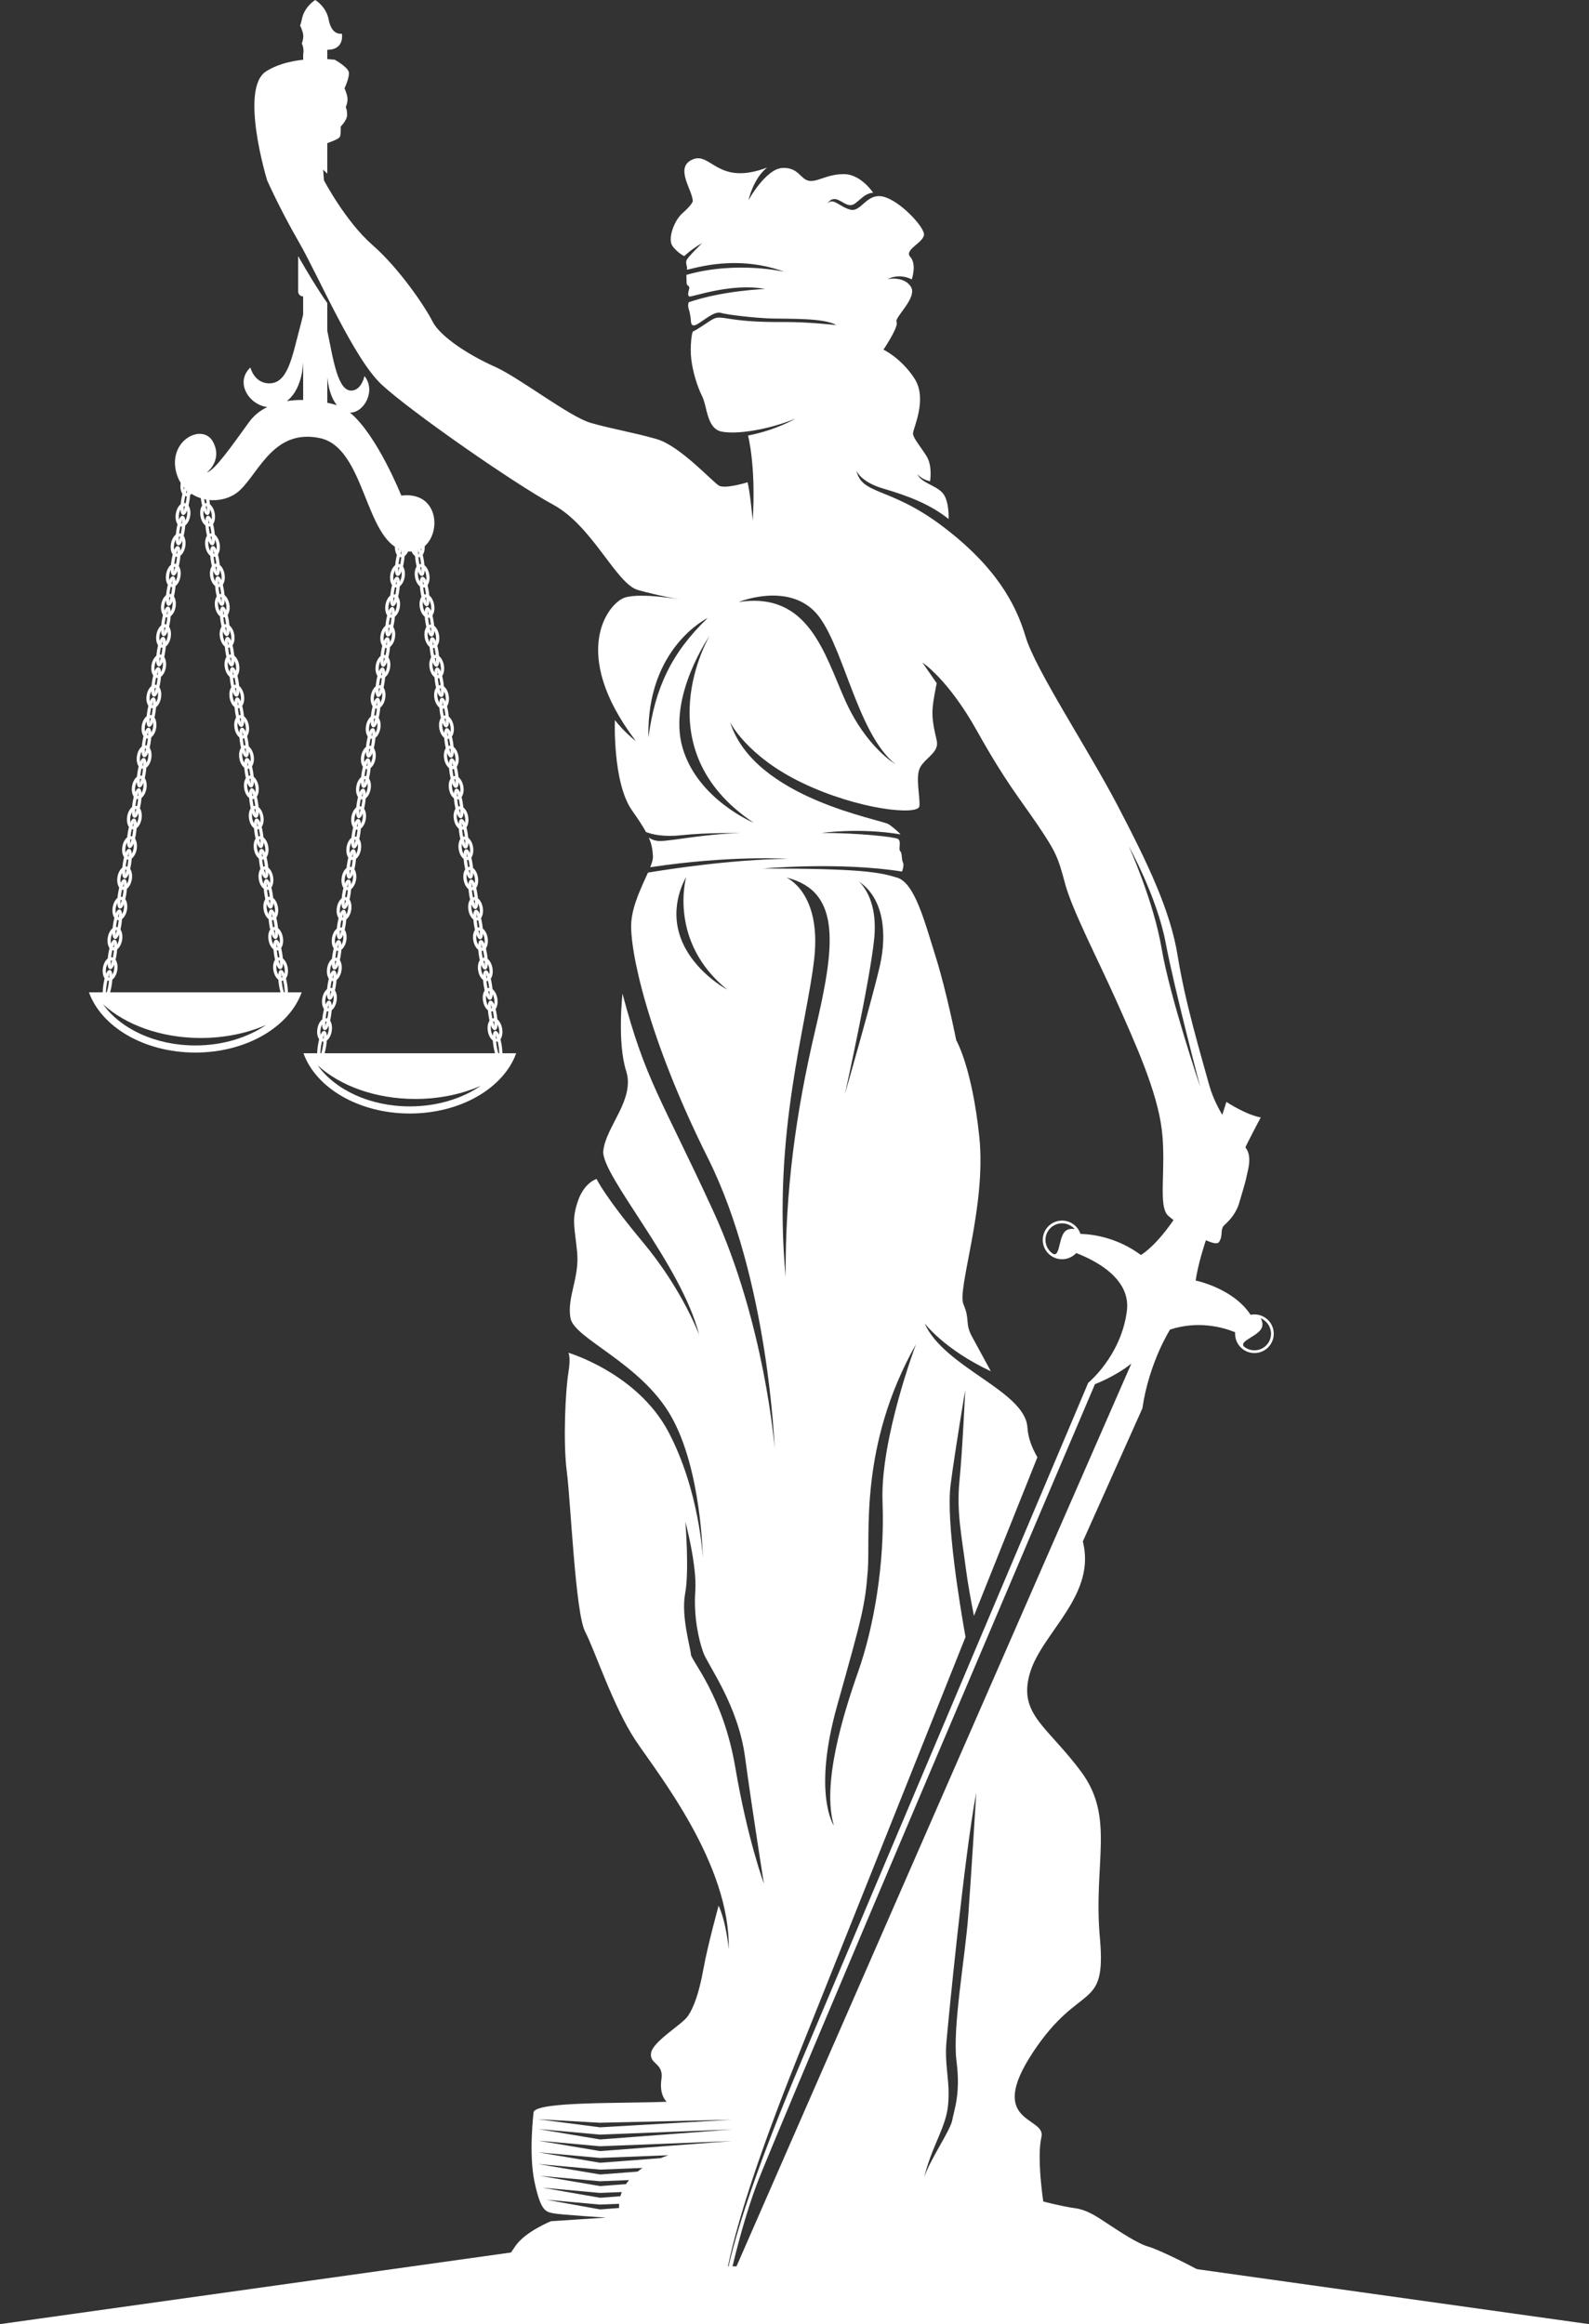 <?xml version="1.0" encoding="UTF-8"?>
<svg id="Layer_2" data-name="Layer 2" xmlns="http://www.w3.org/2000/svg" viewBox="0 0 688.11 1006.35">
  <rect x="0" y="0" width="688.11" height="1006.35" fill="#333333" stroke="none"/>
  <defs>
    <style>
      .cls-1 {
        fill-rule: evenodd;
      }

      .cls-1, .cls-2 {
        fill: #fff;
      }
    </style>
  </defs>
  <g id="Layer_1-2" data-name="Layer 1">
    <path class="cls-1" d="M307.41,275.09s-29.26,49.02,18.98,81.17c0,0-24.38-10.14-30.83-32.55-6.46-22.4,11.86-48.62,11.86-48.62M306.49,267.58s-26.62,12.78-25.69,51.78c2.84-21.48,9.97-36.71,25.69-51.78ZM319.93,260.66s20.16-8.3,32.55,3.82c12.39,12.12,18.18,52.97,35.31,66.41,0,0-12.64-7.25-21.74-27.54-9.09-20.29-15.81-47.3-46.12-42.69ZM340.48,379.95s15.29,6.32,12.13,35.05c-3.16,28.73-18.18,75.63-12.39,137.84-.2-37.22,4.37-70.86,12.82-106.82,8.45-35.96,11.69-60.07-12.56-66.07ZM297.13,379.88s-7.91,27.8,17.78,48.62c0,0-14.55-7.65-20.03-22.07-5.47-14.43,2.24-26.55,2.24-26.55ZM371.84,381.66s8.57,6.59,6.72,24.9c-1.85,18.31-12.65,67.07-12.65,67.07,0,0,12.12-42.17,15.15-55.61,3.03-13.44,1.85-29.12-9.23-36.37ZM296.8,658.97s1.74,21.26-.1,31.01c-1.85,9.75,2.35,23.54,2.48,26.31.13,2.77,13.96,17.92,19.24,49.02,5.27,31.09,12.39,50.33,12.39,50.33,0,0-5.14-32.28-8.17-54.81-3.03-22.53-16.08-39.8-18.05-45.2-1.98-5.4-4.29-15.61-3.5-26.68.79-11.07-4.28-29.98-4.28-29.98ZM396.68,582.02s-15.55,41.11-14.5,68.26c1.06,27.14-3.95,54.81-10.54,73.52-6.59,18.71-15.82,48.76-10.54,66.68,0,0-9.36-13.57,1.45-52.05,10.8-38.48,12.05-43.02,13.24-58.31,1.19-15.29-4.01-53.96,20.89-98.1ZM422.77,776.25s-2.17,35.64-3.49,53.43c-1.32,17.79-6.92,48.56-5.07,62.79,1.85,14.23-1.05,21.08-1.84,25.56-.79,4.48-10.01,17.66-12.12,24.77,0,0,.98-5.34,5.2-15.15,4.22-9.82,5.21-13.12,5.34-20.43.13-7.31-1.65-14.04-.99-22.34.66-8.3,7.9-82.36,12.98-108.64ZM236.37,952.46l23.45,2.12,8.27-.32c-.02.31-.03.63-.03.94,0,.29,0,.58.03.86l-8.2.62-23.51-4.23ZM234.83,947.26l24.99,2.27,9.45-.37c-.24.6-.45,1.21-.62,1.81l-8.76.67-25.05-4.38ZM233.66,942.11l26.15,2.37,12.59-.5c-.47.57-.91,1.15-1.31,1.74l-11.22.86-26.22-4.48ZM232.94,937l26.88,2.44,18.42-.72c-.74.51-1.44,1.04-2.11,1.59l-16.25,1.24-26.94-4.55ZM232.94,931.94l26.88,2.44,29.64-1.16c-1.17.39-2.32.82-3.41,1.27l-26.16,1.99-26.94-4.55ZM232.94,926.89l26.88,2.44,57.19-2.25-57.13,4.35-26.94-4.55ZM232.94,921.85l26.88,2.44,57.19-2.24-57.13,4.34-26.94-4.55ZM232.94,917.63l26.88,1.52,57.19-1.32-57.13,3.3-26.94-3.5ZM488.83,366.39s12.26,22.13,15.94,41.77c3.69,19.63,15.02,62.6,15.02,62.6,0,0-13.25-39.3-16.73-59.96-3.49-20.66-14.24-44.41-14.24-44.41ZM300.01,87.18s-.53,1.72-4.35,5.01c-3.82,3.3-6.72,11.47-4.34,14.5,2.37,3.03,5,4.21,5,4.21,0,0,2.9-2.9,7.78-5.66,0,0-6.39,6.13-6.85,7.58-.46,1.45.6,2.77.2,3.82-.39,1.05,19.26-7.38,42.23,1.05,0,0-20.69-4.87-42.43,1.32,0,0,0,2.77.13,3.82.13,1.05,1.45.79,1.05,2.3-.4,1.52-.72,2.64,0,3.23.72.6,17.97-6.07,32.88-3.23,0,0-18.22.65-33.05,5.73,0,0-.56,1.13-.03,2.84.53,1.71.66,2.7.86,4.08.2,1.38-.2,4.35,2.9,2.57,3.09-1.77,7.38-5.73,10.21-4.87,2.83.85,15.28,2.28,22.34,2.44,8.23.18,22.46-.22,27.61,2.84,0,0-12.58-1.39-22.2-1.32-9.62.06-16.21-.27-22.67-1.19-6.46-.92-6.65-1.45-10.67,1.25-4.01,2.7-5.93,3.89-6.46,3.95-.53.07-1.45,6.6-.79,12.13.66,5.54,2.58,11.73,4.74,16.08,2.17,4.35,1.92,13.9,8.37,15.22,6.46,1.32,20.09-.72,31.95-5.6,0,0-8.04,4.88-20.49,7.31,0,0,3.49,12.85,2.05,36.83,0,0-1.19-12.65-2.25-16.6,0,0-9.62,3.03-12.39,1.45-2.77-1.58-16.86-17.26-27.02-20.16-10.14-2.9-19.23-4.35-28.46-6.98-9.23-2.64-30.97-19.63-41.64-24.38-10.67-4.74-23.46-12.78-26.88-19.5-3.42-6.72-14.49-23.06-26.09-33.21-11.6-10.15-20.95-27.94-20.95-27.94,0,0-1.32-14.49-.39-15.28.92-.79,6.98-2.24,7.38-3.82.39-1.58.26-4.22.26-4.22,0,0,2.7-2.63,2.76-4.94.07-2.31-.59-3.42-.59-3.42,0,0,1.05-2.31.72-4.29-.33-1.97-1.25-3.88-1.25-3.88,0,0,2.3-4.88,1.85-7.05-.46-2.18-6.06-5.33-6.06-5.33,0,0-17.99-2.38-29.71,5-11.73,7.38.39,47.17.39,47.17,0,0,5.4,12.26,13.83,26.88,8.44,14.62,23.59,50.21,35.71,61.54,12.13,11.33,57.06,42.69,74.32,52.05,17.26,9.35,27.28,34.39,36.89,37.02,9.62,2.64,18.32,4.08,18.32,4.08,0,0-16.86-3.03-23.98-.92-7.12,2.11-24.64,23.72,4.61,62.2,0,0-4.87-3.69-9.09-9.09,0,0-1.05,27.27,7.52,39.26,2.79,3.91,4.67,6.85,5.95,9.2,2.37.94,7.27,2.25,15.15,1.4,11.73-1.25,25.7-.92,25.7-.92-15.49.32-29.45,3.42-34.85,3.42-2.01,0-3.6-.66-4.79-1.48,1.48,3.33,1.59,5.39,1.8,8.01.09,1.19-.38,2.84-1.17,4.83,34.99-5.31,59.63-3.65,59.63-3.65-24.49.27-51.97,4.53-60.62,5.98-2.57,5.83-6.6,13.68-7.2,21.3-.92,11.59,6.99,49.94,33.21,102.38,26.22,52.45,28.86,125.58,28.86,125.58,0,0-4.22-54.03-26.62-102.78-22.4-48.76-29.26-56.14-39.27-94.08,0,0-2.37,21.08,1.58,33.47,3.95,12.39-8.84,24.07-9.89,34.61-1.06,10.55,33.88,49.19,41.52,79.76,0,0-7.12-19.5-24.25-40.06-17.13-20.56-20.16-27.54-20.16-27.54,0,0-5.4,1.45-8.17,9.75-2.77,8.3-1.32,10.94-.27,22.01,1.05,11.07-4.48,19.5-2.9,28.46,1.58,8.97,30.44,19.38,43.61,42.57,13.18,23.19,13.71,61.14,13.71,61.14,0,0-1.45-28.99-14.89-54.42-13.44-25.44-43.35-34.27-43.35-34.27,0,0,1.19,1.59,0,8.83-1.19,7.25-2.37,29.52-.65,42.69,1.71,13.18,3.68,61.02,7.9,69.18,4.22,8.17,12.39,32.94,21.87,47.17,9.49,14.23,41.11,53.5,40.33,90.4,0,0-.93-11.2-4.36-18.85,0,0-4.74,17.14-6.59,27.41-1.84,10.28-4.21,16.87-6.85,20.56-2.64,3.68-15.02,10.8-15.82,15.81-.79,5,5.54,4.22,4.49,11.33-1.06,7.12,2.3,9.8,2.3,9.8-19.77.79-55.94-.18-57.65,4.43,0,0-2.24,18.05.4,30.31,2.63,12.25,4.61,12.91,8.17,13.57,3.56.66,22.8,1.84,22.8,1.84l-23.85,1.58s-10.81,4.35-15.16,10.41c-4.34,6.06-3.03,5.8-10.41,8.57-7.38,2.77-17.92,4.08-21.48,5.8-3.56,1.71-13.71,7.38-14.76,9.49-1.05,2.11-2.82,7.74-2.82,7.74l367.55-.22c3.96,0-14.47-15.19-17.89-17.83-3.42-2.63-21.53-11.62-26.28-12.94-4.74-1.32-12.62-6.65-17.1-9.55-4.48-2.9-8.96-6.32-14.76-7.12-5.8-.79-13.71-2.9-13.71-2.9,0,0-2.9-18.98-.79-27.94,2.11-8.96-24.25-5.54-3.68-36.64,20.55-31.09,31.89-17.13,28.99-49.54-2.9-32.41,6.59-51.92-7.91-71.68-14.49-19.77-27.67-25.04-22.4-42.96,5.27-17.92,29.52-33.99,22.67-57.98-.94-3.3-2.06-6.31-3.28-9.09l-101.6,239.69s-29.98,76.51-50.15,96.42c0,0-1.44-19.48,31.2-101.31,16.71-41.87,47.35-118.53,73.29-183.4-.04-.23-.08-.46-.13-.7-2.11-11.86-8.43-49.28-6.32-65.36,2.11-16.08,6.32-40.85,6.32-40.85,0,0-1.18,26.02-2.5,39.33-1.32,13.31.92,23.65,2.76,37.89.88,6.74,2.28,14.38,3.52,20.54,10.56-26.41,20.16-50.41,27.47-68.68-2.35-4.09-4.01-8.21-4.33-12.97-1.05-15.81-36.11-25.83-44.54-45.07,0,0,8.43,11.33,28.72,20.82,0,0-5-9.23-8.17-15.02-3.16-5.8-.79-7.38-3.69-13.96-2.9-6.59,10.01-42.17,6.86-72.48-3.16-30.31-10.01-41.91-10.01-41.91,0,0-4.22-21.35-8.96-36.37-4.74-15.02-8.96-31.63-16.6-34-7.64-2.37-15.82-3.95-57.98-3.95,0,0,32.81-3.03,60.08,1.31,0,0,1.06-2.76.39-3.95-.66-1.19-.26-4.08-1.18-4.88-.93-.79.79-4.61-1.19-5.4-1.97-.79-16.86-2.5-32.81-2.5,0,0,16.47-2.37,34.19.65,0,0-1.91-2.11-5.07-4.34-3.16-2.24-58.24-11.07-68.79-44.27,0,0,7.12,14.76,31.37,26.35,24.25,11.6,50.22,14.21,50.62,10,.39-4.22-1.99-13.03.51-17.11,2.5-4.08,8.17-6.32,6.98-11.33-1.19-5-1.98-8.96-1.84-12.91.13-3.95,1.84-11.86,1.84-11.86l-6.2-8.96s11.07,7.12,23.59,29.52c12.52,22.4,18.32,28.99,26.35,40.85,8.04,11.86,8.83,14.11,11.86,25.43,3.03,11.34,14.36,33.08,22.4,51.13,8.04,18.06,17.53,38.88,19.5,55.61,1.98,16.74-1.84,32.95,2.77,37.03,4.61,4.08,20.03,14.37,22,11.33,1.98-3.03.14-5.4,2.51-7.51,2.37-2.11,5.01-5.28,6.2-9.36,1.19-4.08,2.9-9.61,3.16-11.33.27-1.72,2.51-7.91.14-11.86-2.38-3.96-12.52-14.23-16.34-28.07-3.82-13.84-10.41-35.84-13.57-55.61-3.16-19.77-12.92-40.06-25.83-64.83-12.91-24.77-35.84-59.3-40.06-73.53-4.22-14.23-12.91-30.31-35.84-47.7-22.93-17.39-35.05-13.44-37.42-24.25,0,0,1.65,4.88,11.47,7.78,9.82,2.9,20.03,6.46,28.46,13.24,0,0,.39-7.97-2.64-11.33-3.03-3.36-9.23-4.28-10.93-8.17,0,0,1.58,2.24,5.53,3.16,0,0,1.19-6.66-1.58-11-2.76-4.35-5.67-7.64-5.8-9.62-.14-1.97,6.46-14.89.66-23.85-5.8-8.96-13.45-12.52-13.45-12.52,0,0,6.72-10.01,5.67-11.99-1.06-1.97,9.22-10.54,6.19-15.28-3.03-4.74-10.01-3.29-10.01-3.29,0,0,4.67-2.77,10.41.13,0,0,2.25-6.59-.66-9.75-2.89-3.16,6.2-6.32,5.94-9.88-.27-3.56-10.55-14.5-17.66-16.21-7.12-1.71-9.49,6.72-14.1,5.67-4.61-1.06-7.64-5.54-10.01-2.64,0,0,1.22-2.6,3.95-1.84,2.73.76,5.11,3.92,8.01,1.74,2.9-2.17,4.41-4.38,7.81-4.61,0,0-5.31-8.07-12.68-8.07s-11.33,3.49-15.09,2.9c-3.76-.6-4.61-6.06-11.73-5.54-7.11.53-14.49,13.9-14.49,13.9,0,0,2.04-9.35,8.04-14.1-21.49,8.17-24.25-6.98-32.29-3.49-8.04,3.49.2,13.44.11,18.12Z"/>
    <path class="cls-1" d="M454.13,532.63c2.35-3.2,6.84-3.89,10.04-1.54,3.2,2.35-1.07-.55-3.41,2.64-2.35,3.2-1.89,11.28-5.09,8.94-3.2-2.35-3.89-6.84-1.54-10.04M549.09,581.66c2.3-3.23,1.54-7.72-1.7-10.01-3.23-2.3.86.84-1.43,4.07-2.3,3.23-10.12,5.34-6.89,7.64,3.23,2.3,7.72,1.54,10.02-1.69ZM474.17,599.33s8.57-3.16,15.75-8.89l-174.53,399s4.67-22.86,12.12-43.09c7.45-20.22,146.66-347.02,146.66-347.02ZM313.65,993.53s-1.06-19.5,33.21-100.67c34.26-81.18,124.39-294.11,124.39-294.11,0,0,14.23-11.6,16.74-31.1,1.77-13.81-13.1-21.66-21.93-25.08-2.85,3.08-7.62,3.6-11.09,1.06-3.72-2.73-4.53-7.97-1.79-11.7,2.74-3.72,7.97-4.53,11.7-1.79,1.45,1.07,2.47,2.52,2.99,4.12,6.39.23,16.43,1.95,26.19,9.15,0,0,20.15-10.94,37.02-66.28,0,0,8.3,5.53,14.89,6.72,0,0-24.25,44.27-28.2,70.63,0,0,16.22,3.27,23.79,14.83,2.19-.44,4.55-.01,6.51,1.38,3.77,2.68,4.65,7.9,1.97,11.67-2.68,3.77-7.9,4.65-11.67,1.97-2.48-1.76-3.71-4.63-3.49-7.46-5.51-2.25-16.03-5.1-28.19-1.17,0,0-9.09,14.23-11.99,34.13l-129.01,288.32s-31.49,75.9-52.05,95.4Z"/>
    <path class="cls-1" d="M131.28,156.95v16.24c-2.4-.03-4.76.12-7.04.48,5.49-4.35,6.79-12.09,7.04-16.72M145.89,175.44c-1.36-.4-2.76-.75-4.16-1.05v-11.06c.39,3.88,1.45,8.8,4.16,12.11ZM141.73,75.2V21.56c7.65,0,6.32-6.97,6.32-6.97-1.91.2-4.67-.56-5.73-6.16-1.05-5.6-5.81-8.43-5.81-8.43,0,0-4.76,2.83-5.81,8.43-.19,1.03-.44,1.89-.74,2.62.3.62.95,2.04,1.26,3.5.42,1.96-.53,4.31-.53,4.31,0,0,.71,1.09.75,3.4,0,.35-.05.7-.15,1.07v40.19c2.99,3.89,6.58,8.09,10.45,11.68ZM173.79,214.61s-10.46-26.26-22.25-35.96c6.2.15,11.4-9.61,6.27-15.83,0,0-1.11,5.96-5.45,6.3-6.11.48-8.05-13.48-10.64-25.96v-11.94c-4.2-5.99-8.5-13.17-12.61-20.32v15.3c0,1.18.97,2.15,2.16,2.15v7.86c-.37,1.66-.79,3.3-1.22,4.93-3.63,13.56-5.38,25.36-13.98,24.84-6.08-.37-7.64-6.85-7.64-6.85-6.79,6.37-.7,16.15,7.31,17.12-3.11,1.51-5.79,3.64-7.84,6.46-7.64,10.54-14.89,20.95-18.31,21.87,0,0,6.98-5.27,2.63-13.31-4.35-8.04-18.98-1.05-16.08,12.52,2.9,13.57,19.63,16.34,27.94,8.3,8.31-8.04,14.76-26.48,34.39-22.4,19.64,4.08,19.38,43.75,35.85,48.62,16.47,4.87,20.42-26.22-.53-23.72Z"/>
    <path class="cls-2" d="M179.13,233.62c.23-.62.57-1.04.97-1.1.4-.06.86.23,1.26.75.5.63.89,1.56,1.06,2.66.18,1.08.1,2.1-.18,2.85-.23.62-.56,1.04-.97,1.1-.4.06-.86-.22-1.26-.75-.49-.63-.89-1.56-1.06-2.66-.18-1.08-.1-2.1.18-2.85M179.88,231.13c-.94.15-1.66.91-2.05,2.01-.36.97-.46,2.23-.25,3.56.22,1.32.72,2.49,1.35,3.29.73.92,1.64,1.41,2.58,1.27.94-.15,1.66-.91,2.06-2.01.35-.97.46-2.23.25-3.55-.22-1.33-.71-2.49-1.35-3.3-.72-.92-1.64-1.41-2.58-1.27Z"/>
    <path class="cls-2" d="M181.08,239.11c.03-.7-.18-1.1-.09-1.12.08-.01.03.43.26,1.09.34.95.68,2.31.93,3.85.25,1.54.36,2.93.32,3.95-.01.7.18,1.1.1,1.12-.08.01-.03-.43-.26-1.09-.35-.96-.69-2.31-.93-3.85-.25-1.54-.35-2.94-.32-3.95M180.76,236.61c-.67.11-1.04,1.04-1.08,2.46-.03,1.11.08,2.6.34,4.21.25,1.61.62,3.06,1,4.1.48,1.34,1.12,2.11,1.79,2,.68-.11,1.04-1.04,1.08-2.46.03-1.11-.08-2.6-.34-4.21-.26-1.61-.62-3.06-1-4.1-.48-1.34-1.12-2.11-1.8-2Z"/>
    <path class="cls-2" d="M181.24,246.73c.23-.62.57-1.04.97-1.1.4-.07.86.22,1.26.74.49.63.89,1.57,1.07,2.66.18,1.09.09,2.1-.18,2.85-.23.62-.56,1.04-.96,1.1-.41.06-.86-.22-1.27-.74-.49-.63-.89-1.57-1.06-2.66-.18-1.09-.1-2.11.18-2.85M181.99,244.25c-.94.15-1.66.91-2.05,2-.35.97-.46,2.23-.25,3.56.22,1.32.71,2.49,1.35,3.29.72.93,1.64,1.42,2.58,1.27.94-.15,1.66-.91,2.05-2.01.36-.97.47-2.23.25-3.55-.22-1.33-.71-2.49-1.35-3.3-.72-.92-1.64-1.41-2.58-1.26Z"/>
    <path class="cls-2" d="M183.18,252.22c.02-.7-.18-1.1-.09-1.12.08-.01.02.43.26,1.09.34.96.68,2.32.93,3.85.25,1.54.36,2.94.32,3.95-.01.7.18,1.1.1,1.12-.08.01-.02-.43-.26-1.1-.35-.95-.69-2.32-.93-3.85-.25-1.54-.35-2.93-.32-3.95M182.87,249.72c-.68.11-1.05,1.05-1.09,2.47-.03,1.1.08,2.59.34,4.21.25,1.61.62,3.06,1,4.1.48,1.33,1.12,2.11,1.79,2,.68-.11,1.04-1.04,1.08-2.46.03-1.11-.08-2.6-.34-4.2-.26-1.61-.62-3.06-.99-4.1-.48-1.34-1.12-2.11-1.79-2Z"/>
    <path class="cls-2" d="M183.35,259.84c.23-.62.57-1.04.97-1.1.4-.07.86.22,1.26.74.5.63.89,1.57,1.07,2.66.18,1.09.1,2.11-.18,2.85-.23.62-.56,1.04-.97,1.11-.4.06-.86-.23-1.26-.75-.5-.63-.89-1.57-1.07-2.66-.18-1.09-.09-2.1.18-2.85M184.09,257.36c-.94.15-1.66.91-2.06,2.01-.35.97-.47,2.23-.25,3.55.22,1.33.71,2.49,1.35,3.3.72.92,1.64,1.41,2.58,1.26.94-.15,1.66-.91,2.06-2.01.36-.96.47-2.23.25-3.55-.22-1.32-.71-2.49-1.35-3.3-.72-.92-1.64-1.41-2.58-1.26Z"/>
    <path class="cls-2" d="M185.29,265.33c.02-.7-.18-1.1-.09-1.12.08-.01.02.43.26,1.09.34.96.68,2.32.93,3.86.25,1.53.35,2.93.32,3.94-.02.7.18,1.11.09,1.12-.08.01-.02-.43-.26-1.09-.35-.96-.68-2.32-.93-3.86-.25-1.53-.35-2.93-.32-3.95M184.97,262.83c-.67.11-1.04,1.05-1.08,2.47-.03,1.1.08,2.59.34,4.2.25,1.61.62,3.06,1,4.1.48,1.34,1.12,2.11,1.79,2,.67-.11,1.04-1.04,1.08-2.46.03-1.1-.08-2.6-.34-4.2-.26-1.61-.62-3.06-1-4.1-.48-1.34-1.12-2.11-1.8-2Z"/>
    <path class="cls-2" d="M185.45,272.95c.23-.62.56-1.04.97-1.1.4-.06.86.22,1.26.75.49.63.89,1.56,1.06,2.65.18,1.09.1,2.11-.18,2.86-.23.62-.57,1.04-.97,1.1-.4.06-.86-.23-1.26-.75-.5-.63-.89-1.57-1.07-2.66-.18-1.09-.1-2.1.18-2.85M186.2,270.46c-.94.15-1.66.91-2.05,2.01-.36.97-.46,2.23-.25,3.56.22,1.32.71,2.48,1.35,3.29.72.92,1.64,1.41,2.58,1.26.94-.15,1.66-.91,2.06-2,.35-.97.47-2.23.25-3.56-.22-1.32-.71-2.49-1.35-3.29-.72-.92-1.64-1.42-2.58-1.27Z"/>
    <path class="cls-2" d="M187.39,278.44c.02-.7-.18-1.1-.09-1.12.08-.01.03.42.27,1.09.34.95.68,2.32.93,3.85s.35,2.93.32,3.95c-.02.7.18,1.1.1,1.12-.08.01-.03-.43-.26-1.09-.35-.96-.69-2.32-.93-3.85-.25-1.54-.35-2.94-.32-3.95M187.07,275.94c-.67.11-1.04,1.04-1.08,2.46-.03,1.11.08,2.6.34,4.21.25,1.61.61,3.06.99,4.1.49,1.34,1.12,2.11,1.8,2,.68-.11,1.04-1.05,1.08-2.47.03-1.1-.08-2.59-.34-4.21-.26-1.61-.62-3.06-1-4.1-.48-1.33-1.12-2.11-1.8-2Z"/>
    <path class="cls-2" d="M187.56,286.07c.23-.63.57-1.04.97-1.11.4-.06.86.23,1.26.75.49.63.89,1.57,1.06,2.66.18,1.09.09,2.1-.18,2.85-.23.62-.57,1.04-.97,1.1-.4.06-.86-.22-1.26-.75-.5-.63-.9-1.56-1.07-2.65-.18-1.09-.09-2.11.18-2.85M188.31,283.58c-.94.15-1.66.91-2.05,2-.36.97-.47,2.23-.25,3.56.22,1.32.71,2.49,1.35,3.29.72.93,1.64,1.42,2.58,1.27.94-.15,1.66-.91,2.05-2.01.35-.97.46-2.23.25-3.56-.22-1.32-.72-2.48-1.35-3.29-.72-.92-1.64-1.41-2.58-1.26Z"/>
    <path class="cls-2" d="M189.5,291.55c.02-.7-.18-1.1-.09-1.12.08-.01.02.42.25,1.09.35.96.68,2.31.93,3.85.25,1.54.35,2.94.32,3.95-.02.7.18,1.1.09,1.12-.08.01-.03-.42-.26-1.09-.35-.95-.68-2.31-.93-3.85-.25-1.53-.35-2.93-.32-3.95M189.18,289.05c-.67.11-1.04,1.04-1.08,2.47-.03,1.1.08,2.59.34,4.2.25,1.61.61,3.06,1,4.1.48,1.33,1.12,2.1,1.79,2,.67-.11,1.04-1.04,1.08-2.46.03-1.11-.08-2.6-.34-4.21-.25-1.6-.62-3.06-.99-4.1-.48-1.34-1.12-2.11-1.8-2Z"/>
    <path class="cls-2" d="M189.66,299.17c.23-.62.56-1.04.97-1.11.4-.06.86.23,1.26.75.49.63.89,1.57,1.07,2.66.18,1.09.1,2.1-.18,2.85-.23.62-.57,1.04-.97,1.1-.4.07-.86-.22-1.27-.74-.49-.63-.89-1.57-1.06-2.66-.18-1.09-.09-2.11.18-2.85M190.41,296.69c-.94.15-1.66.91-2.06,2.01-.35.96-.46,2.23-.25,3.55.21,1.32.71,2.49,1.35,3.3.72.92,1.64,1.41,2.58,1.26.94-.15,1.66-.91,2.05-2.01.35-.96.46-2.23.25-3.55-.22-1.33-.72-2.49-1.35-3.3-.73-.92-1.64-1.41-2.58-1.26Z"/>
    <path class="cls-2" d="M191.6,304.66c.02-.7-.18-1.1-.09-1.12.08-.01.03.43.27,1.09.34.96.68,2.31.92,3.86.25,1.54.35,2.93.32,3.94-.02.7.18,1.1.09,1.12-.08.01-.02-.43-.26-1.1-.34-.95-.68-2.31-.93-3.85-.25-1.54-.35-2.93-.32-3.95M191.29,302.16c-.67.11-1.04,1.05-1.08,2.47-.03,1.1.08,2.59.34,4.2.26,1.61.62,3.06,1,4.1.48,1.34,1.12,2.11,1.8,2,.67-.11,1.04-1.04,1.08-2.46.03-1.1-.08-2.6-.34-4.21-.26-1.61-.62-3.06-1-4.1-.48-1.34-1.12-2.11-1.8-2Z"/>
    <path class="cls-2" d="M191.77,312.28c.23-.62.56-1.04.96-1.1.41-.06.86.22,1.27.75.49.63.89,1.56,1.07,2.65.18,1.09.1,2.11-.18,2.85-.23.63-.57,1.04-.97,1.11-.4.06-.86-.23-1.26-.75-.5-.63-.89-1.57-1.06-2.66-.18-1.09-.09-2.1.18-2.85M192.52,309.8c-.94.15-1.66.91-2.05,2.01-.35.97-.47,2.23-.25,3.55.21,1.33.71,2.49,1.35,3.3.72.92,1.64,1.41,2.58,1.26.94-.15,1.66-.91,2.05-2,.36-.97.46-2.23.25-3.56-.22-1.32-.72-2.49-1.35-3.29-.73-.93-1.64-1.42-2.58-1.27Z"/>
    <path class="cls-2" d="M193.71,317.78c.02-.7-.18-1.1-.1-1.12.08-.02.03.42.26,1.09.35.95.68,2.31.93,3.85.25,1.54.35,2.93.32,3.95-.02.7.18,1.1.09,1.12-.08.01-.02-.43-.25-1.09-.35-.96-.68-2.31-.93-3.86-.25-1.53-.35-2.93-.32-3.94M193.39,315.28c-.68.11-1.04,1.04-1.08,2.46-.03,1.1.08,2.6.34,4.21.25,1.61.62,3.06.99,4.1.48,1.34,1.12,2.11,1.8,2,.67-.11,1.04-1.05,1.08-2.47.03-1.1-.08-2.59-.34-4.2-.25-1.61-.62-3.06-.99-4.1-.49-1.34-1.12-2.11-1.8-2Z"/>
    <path class="cls-2" d="M193.87,325.39c.22-.62.56-1.04.96-1.1.41-.06.86.23,1.27.75.5.63.89,1.56,1.07,2.66.18,1.08.09,2.1-.18,2.85-.23.62-.57,1.04-.97,1.1-.41.06-.86-.23-1.27-.75-.5-.63-.89-1.56-1.06-2.65-.18-1.09-.1-2.1.18-2.86M194.62,322.91c-.94.15-1.66.9-2.06,2-.35.97-.46,2.23-.25,3.56.21,1.32.71,2.48,1.35,3.29.72.92,1.64,1.41,2.58,1.27.94-.15,1.66-.91,2.06-2.01.36-.97.46-2.23.25-3.56-.22-1.32-.72-2.48-1.36-3.29-.72-.92-1.64-1.41-2.58-1.26Z"/>
    <path class="cls-2" d="M195.81,330.88c.02-.7-.18-1.1-.09-1.12.08-.01.02.43.26,1.09.35.96.68,2.31.93,3.85.25,1.54.35,2.93.32,3.95-.02.7.18,1.1.09,1.12-.08.01-.02-.43-.26-1.09-.34-.96-.68-2.31-.93-3.85-.25-1.54-.35-2.94-.32-3.95M195.5,328.39c-.68.11-1.04,1.04-1.08,2.46-.03,1.11.08,2.6.34,4.21.26,1.61.62,3.06,1,4.1.48,1.34,1.12,2.11,1.8,2,.67-.11,1.04-1.05,1.08-2.47.03-1.1-.08-2.59-.34-4.21-.25-1.61-.62-3.06-.99-4.1-.48-1.33-1.12-2.11-1.8-2Z"/>
    <path class="cls-2" d="M195.98,338.51c.22-.63.56-1.04.96-1.11.41-.06.86.23,1.27.75.5.63.89,1.57,1.07,2.66.17,1.09.1,2.1-.18,2.85-.22.62-.56,1.04-.96,1.1-.41.06-.86-.22-1.27-.74-.5-.63-.89-1.57-1.07-2.66-.17-1.09-.09-2.11.18-2.85M196.73,336.02c-.95.15-1.66.91-2.06,2-.35.97-.46,2.23-.25,3.56.21,1.32.71,2.49,1.35,3.3.72.92,1.65,1.41,2.59,1.26.94-.15,1.66-.91,2.06-2.01.35-.97.46-2.23.25-3.55-.22-1.33-.72-2.49-1.36-3.3-.72-.92-1.64-1.41-2.57-1.26Z"/>
    <path class="cls-2" d="M197.92,343.99c.02-.7-.18-1.1-.1-1.12.08-.01.02.43.26,1.09.34.96.69,2.31.93,3.85.25,1.54.35,2.94.32,3.95-.02.7.18,1.1.09,1.12-.08.01-.02-.43-.26-1.09-.34-.95-.68-2.31-.93-3.85-.25-1.53-.36-2.93-.32-3.95M197.6,341.49c-.68.11-1.04,1.05-1.08,2.47-.03,1.1.08,2.59.34,4.21.26,1.61.62,3.06.99,4.1.48,1.33,1.12,2.11,1.79,2,.68-.11,1.04-1.04,1.08-2.46.03-1.11-.08-2.6-.34-4.21-.25-1.61-.62-3.06-1-4.1-.48-1.34-1.12-2.11-1.79-2Z"/>
    <path class="cls-2" d="M198.08,351.62c.22-.62.56-1.04.96-1.1.41-.06.86.22,1.27.74.49.63.89,1.57,1.06,2.66.17,1.09.09,2.11-.18,2.85-.23.62-.57,1.04-.97,1.1-.41.07-.86-.22-1.27-.74-.5-.63-.89-1.57-1.07-2.66-.17-1.09-.1-2.1.18-2.85M198.83,349.13c-.94.15-1.66.91-2.05,2.01-.35.97-.46,2.23-.25,3.55.21,1.33.71,2.49,1.34,3.3.73.92,1.64,1.41,2.59,1.26.94-.15,1.66-.91,2.05-2,.35-.97.46-2.23.25-3.56-.21-1.32-.71-2.49-1.35-3.3-.72-.92-1.64-1.41-2.58-1.26Z"/>
    <path class="cls-2" d="M200.03,357.1c.01-.7-.18-1.1-.1-1.12.08-.01.02.43.26,1.09.35.96.69,2.32.93,3.86.25,1.54.35,2.93.33,3.95-.03.7.17,1.1.09,1.12-.08.01-.02-.43-.26-1.09-.34-.96-.68-2.32-.93-3.86-.25-1.54-.36-2.93-.32-3.95M199.71,354.61c-.68.11-1.04,1.04-1.08,2.46-.03,1.1.08,2.6.34,4.21.26,1.61.62,3.06,1,4.1.48,1.34,1.12,2.11,1.79,2,.68-.11,1.05-1.04,1.08-2.46.03-1.1-.08-2.59-.34-4.21-.25-1.61-.62-3.06-1-4.1-.48-1.34-1.12-2.11-1.79-2Z"/>
    <path class="cls-2" d="M200.19,364.73c.22-.62.56-1.04.96-1.1.41-.06.86.22,1.27.75.49.63.89,1.56,1.07,2.65.17,1.09.09,2.11-.18,2.86-.22.62-.56,1.04-.97,1.1-.4.06-.85-.23-1.26-.75-.49-.63-.89-1.56-1.06-2.66-.17-1.08-.1-2.1.18-2.85M200.93,362.24c-.94.15-1.66.91-2.05,2.01-.35.97-.46,2.23-.25,3.55.22,1.33.72,2.49,1.35,3.3.72.92,1.64,1.41,2.58,1.27.95-.15,1.66-.91,2.06-2.01.35-.97.46-2.23.25-3.56-.21-1.32-.71-2.49-1.35-3.29-.72-.92-1.64-1.41-2.58-1.27Z"/>
    <path class="cls-2" d="M202.13,370.22c.01-.7-.18-1.1-.1-1.12.08-.01.02.43.26,1.1.34.95.68,2.31.93,3.85.25,1.53.36,2.93.33,3.95-.03.7.17,1.1.09,1.12s-.03-.43-.26-1.09c-.35-.96-.68-2.31-.93-3.85-.24-1.54-.35-2.94-.32-3.95M201.81,367.72c-.68.11-1.04,1.04-1.08,2.46-.03,1.11.08,2.6.34,4.2.26,1.61.62,3.06,1,4.1.48,1.34,1.12,2.11,1.79,2,.68-.11,1.04-1.05,1.08-2.47.03-1.1-.08-2.59-.34-4.2-.25-1.61-.62-3.06-1-4.1-.48-1.33-1.12-2.11-1.79-2Z"/>
    <path class="cls-2" d="M202.3,377.83c.22-.62.56-1.04.96-1.1.41-.06.86.23,1.27.75.49.63.89,1.57,1.07,2.66.17,1.09.09,2.1-.18,2.85-.22.62-.56,1.04-.97,1.1-.4.06-.85-.22-1.26-.74-.49-.63-.89-1.57-1.06-2.66-.17-1.09-.1-2.11.18-2.86M203.04,375.35c-.94.15-1.66.91-2.05,2-.35.97-.46,2.23-.25,3.56.22,1.32.72,2.49,1.35,3.29.72.92,1.64,1.42,2.59,1.27.94-.15,1.66-.91,2.05-2.01.35-.97.46-2.23.25-3.55-.21-1.33-.71-2.49-1.35-3.3-.72-.92-1.64-1.41-2.58-1.26Z"/>
    <path class="cls-2" d="M204.24,383.33c.01-.7-.18-1.1-.09-1.12.08-.01.02.43.26,1.09.34.96.69,2.32.93,3.85.25,1.54.36,2.94.33,3.95-.03.7.17,1.1.09,1.12-.08.01-.03-.42-.26-1.09-.35-.95-.68-2.32-.93-3.85-.24-1.54-.35-2.93-.32-3.95M203.92,380.83c-.68.11-1.04,1.04-1.08,2.46-.03,1.11.08,2.6.34,4.21.26,1.61.62,3.06,1,4.1.48,1.34,1.12,2.11,1.79,2,.68-.11,1.04-1.04,1.08-2.46.03-1.11-.08-2.6-.34-4.21-.26-1.61-.62-3.06-.99-4.1-.48-1.34-1.12-2.11-1.79-2Z"/>
    <path class="cls-2" d="M204.39,390.95c.23-.62.57-1.04.97-1.1.4-.07.86.22,1.26.74.5.63.89,1.57,1.07,2.66.17,1.09.09,2.11-.18,2.85-.23.62-.56,1.04-.97,1.1-.4.07-.85-.22-1.26-.74-.5-.63-.89-1.57-1.06-2.66-.18-1.09-.1-2.1.18-2.85M205.14,388.46c-.94.15-1.66.91-2.06,2-.35.98-.46,2.23-.25,3.56.22,1.33.72,2.49,1.35,3.3.72.92,1.64,1.41,2.58,1.26.95-.15,1.66-.91,2.06-2.01.35-.97.46-2.23.25-3.55-.21-1.33-.72-2.49-1.35-3.3-.72-.92-1.64-1.41-2.58-1.26Z"/>
    <path class="cls-2" d="M206.34,396.43c.02-.7-.17-1.1-.09-1.12.08-.01.02.43.26,1.09.34.96.68,2.31.93,3.85.25,1.54.35,2.94.32,3.95-.02.7.18,1.11.1,1.12-.08.01-.03-.43-.27-1.09-.34-.96-.68-2.32-.93-3.86-.24-1.53-.35-2.93-.32-3.95M206.02,393.94c-.68.1-1.04,1.04-1.08,2.46-.04,1.1.08,2.59.34,4.2.26,1.61.62,3.06,1,4.1.48,1.33,1.12,2.11,1.79,2,.68-.11,1.04-1.04,1.08-2.46.03-1.11-.09-2.6-.34-4.2-.26-1.61-.62-3.06-1-4.1-.48-1.34-1.12-2.11-1.79-2Z"/>
    <path class="cls-2" d="M206.51,404.06c.22-.62.56-1.04.96-1.1.4-.06.86.22,1.27.74.5.63.89,1.57,1.06,2.66.18,1.09.1,2.11-.18,2.86-.22.62-.56,1.04-.97,1.1-.4.06-.85-.23-1.26-.75-.5-.63-.89-1.57-1.07-2.66-.17-1.09-.1-2.1.18-2.85M207.25,401.57c-.94.15-1.66.91-2.06,2.01-.36.97-.46,2.23-.25,3.55.21,1.33.72,2.49,1.35,3.3.72.92,1.64,1.41,2.58,1.26.94-.15,1.66-.91,2.06-2,.35-.97.46-2.23.25-3.56-.21-1.32-.71-2.49-1.35-3.3-.72-.91-1.64-1.41-2.58-1.26Z"/>
    <path class="cls-2" d="M208.44,409.55c.02-.7-.17-1.11-.09-1.12.09-.01.03.43.27,1.09.34.96.68,2.32.93,3.86.25,1.53.35,2.93.33,3.95-.03.7.17,1.1.09,1.12-.08.01-.03-.43-.26-1.09-.35-.96-.68-2.32-.93-3.85-.24-1.54-.35-2.94-.32-3.95M208.13,407.05c-.68.11-1.04,1.04-1.08,2.46-.03,1.11.08,2.6.34,4.2.25,1.61.61,3.06,1,4.1.48,1.34,1.12,2.11,1.79,2,.68-.11,1.04-1.05,1.08-2.47.03-1.1-.08-2.59-.34-4.21-.26-1.61-.62-3.06-1-4.1-.48-1.34-1.12-2.11-1.79-2Z"/>
    <path class="cls-2" d="M208.61,417.17c.23-.62.56-1.04.97-1.1.4-.06.86.23,1.26.75.49.63.89,1.56,1.06,2.66.18,1.09.1,2.1-.18,2.85-.23.62-.56,1.04-.97,1.1-.4.06-.86-.22-1.26-.75-.5-.63-.89-1.56-1.07-2.66-.18-1.08-.09-2.1.18-2.85M209.35,414.68c-.94.15-1.66.91-2.05,2.01-.36.97-.46,2.23-.25,3.55.22,1.33.72,2.49,1.35,3.3.72.92,1.64,1.41,2.58,1.27.94-.15,1.66-.91,2.05-2.01.35-.97.46-2.23.25-3.55-.21-1.33-.72-2.49-1.35-3.3-.72-.92-1.64-1.41-2.58-1.27Z"/>
    <path class="cls-2" d="M210.55,422.66c.02-.7-.17-1.1-.09-1.12.09-.02.03.42.27,1.09.34.95.68,2.31.93,3.85.25,1.54.36,2.94.32,3.95-.02.7.18,1.1.1,1.12-.08.01-.03-.42-.27-1.09-.34-.96-.68-2.32-.92-3.85-.25-1.54-.35-2.94-.32-3.95M210.24,420.16c-.68.11-1.04,1.04-1.08,2.46-.04,1.11.08,2.6.33,4.21.27,1.61.62,3.06,1,4.1.48,1.34,1.12,2.11,1.79,2s1.04-1.04,1.08-2.46c.03-1.11-.08-2.6-.34-4.21-.26-1.61-.62-3.06-1-4.1-.48-1.34-1.12-2.11-1.79-2Z"/>
    <path class="cls-2" d="M210.71,430.28c.23-.62.56-1.03.97-1.1.4-.07.85.22,1.26.74.5.63.89,1.57,1.07,2.66.18,1.09.1,2.1-.18,2.85-.23.62-.56,1.04-.97,1.1-.4.06-.86-.22-1.27-.74-.49-.63-.89-1.57-1.06-2.66-.18-1.09-.09-2.11.18-2.86M211.46,427.8c-.94.15-1.66.91-2.06,2-.35.97-.46,2.23-.25,3.56.21,1.32.72,2.49,1.35,3.29.72.93,1.64,1.42,2.58,1.27.94-.15,1.66-.91,2.05-2.01.35-.97.46-2.23.25-3.55-.21-1.33-.72-2.49-1.35-3.3-.72-.92-1.64-1.41-2.58-1.26Z"/>
    <path class="cls-2" d="M212.65,435.77c.02-.7-.18-1.1-.09-1.12.09-.01.03.43.27,1.09.34.96.68,2.31.92,3.85.25,1.54.36,2.94.32,3.95-.02.7.18,1.11.1,1.12-.08.01-.03-.43-.27-1.1-.34-.95-.68-2.32-.93-3.85-.25-1.54-.35-2.94-.32-3.95M212.34,433.27c-.68.11-1.04,1.05-1.08,2.47-.03,1.1.08,2.59.34,4.2.26,1.61.62,3.06,1,4.1.48,1.33,1.12,2.11,1.79,2,.68-.11,1.04-1.04,1.08-2.46.03-1.11-.08-2.6-.34-4.2-.26-1.61-.62-3.06-1-4.1-.48-1.34-1.12-2.11-1.79-2Z"/>
    <path class="cls-2" d="M212.82,443.39c.23-.62.56-1.04.97-1.1.4-.06.86.22,1.26.74.5.63.89,1.57,1.07,2.66.18,1.09.1,2.11-.18,2.85-.23.63-.57,1.04-.97,1.11-.4.06-.86-.23-1.27-.75-.49-.63-.89-1.57-1.06-2.66-.17-1.09-.09-2.1.18-2.85M213.56,440.9c-.94.15-1.66.91-2.06,2.01-.35.97-.46,2.23-.25,3.55.21,1.33.72,2.49,1.35,3.3.72.92,1.64,1.41,2.58,1.26.94-.15,1.66-.91,2.05-2.01.35-.96.46-2.23.25-3.55-.22-1.32-.72-2.49-1.35-3.3-.72-.92-1.64-1.41-2.58-1.26Z"/>
    <path class="cls-2" d="M214.76,448.88c.02-.7-.18-1.1-.1-1.12.09-.01.03.43.27,1.09.34.96.68,2.32.93,3.86.25,1.54.36,2.93.32,3.94-.02.7.18,1.11.09,1.12-.08.01-.02-.43-.27-1.09-.34-.96-.68-2.31-.93-3.86-.25-1.54-.35-2.93-.32-3.95M214.44,446.38c-.68.11-1.04,1.04-1.08,2.46-.03,1.11.08,2.59.34,4.21.26,1.61.62,3.06,1,4.1.48,1.34,1.12,2.11,1.79,2,.68-.11,1.05-1.04,1.08-2.46.03-1.1-.08-2.6-.34-4.2-.26-1.61-.62-3.06-1-4.1-.48-1.34-1.12-2.1-1.79-2Z"/>
    <path class="cls-2" d="M175.8,233.62c-.23-.62-.57-1.04-.96-1.1-.41-.06-.86.23-1.27.75-.49.63-.89,1.56-1.06,2.66-.18,1.08-.09,2.1.18,2.85.23.62.57,1.04.97,1.1.4.06.86-.22,1.27-.75.49-.63.89-1.56,1.07-2.66.17-1.08.09-2.1-.18-2.85M175.05,231.13c.95.15,1.66.91,2.06,2.01.35.97.46,2.23.25,3.56-.21,1.32-.71,2.49-1.34,3.29-.73.92-1.65,1.41-2.59,1.27-.94-.15-1.66-.91-2.05-2.01-.35-.97-.46-2.23-.25-3.55.22-1.33.72-2.49,1.36-3.3.72-.92,1.64-1.41,2.57-1.27Z"/>
    <path class="cls-2" d="M173.86,239.11c-.02-.7.18-1.1.1-1.12-.08-.01-.02.43-.26,1.09-.35.95-.69,2.31-.93,3.85-.25,1.54-.35,2.93-.32,3.95.02.7-.18,1.1-.09,1.12.08.01.02-.43.26-1.09.34-.96.68-2.31.92-3.85.25-1.54.36-2.94.32-3.95M174.18,236.61c.68.11,1.04,1.04,1.08,2.46.03,1.11-.08,2.6-.34,4.21-.26,1.61-.62,3.06-1,4.1-.48,1.34-1.12,2.11-1.79,2-.68-.11-1.05-1.04-1.08-2.46-.03-1.11.08-2.6.34-4.21.25-1.61.62-3.06,1-4.1.48-1.34,1.12-2.11,1.79-2Z"/>
    <path class="cls-2" d="M173.69,246.73c-.22-.62-.56-1.04-.96-1.1-.41-.07-.86.22-1.27.74-.49.63-.89,1.57-1.07,2.66-.18,1.09-.09,2.1.18,2.85.23.62.57,1.04.97,1.1.41.06.86-.22,1.27-.74.49-.63.89-1.57,1.07-2.66.17-1.09.1-2.11-.18-2.85M172.95,244.25c.94.15,1.66.91,2.05,2,.35.97.46,2.23.25,3.56-.21,1.32-.71,2.49-1.35,3.29-.72.93-1.64,1.42-2.58,1.27-.94-.15-1.66-.91-2.05-2.01-.35-.97-.46-2.23-.25-3.55.21-1.33.71-2.49,1.35-3.3.72-.92,1.64-1.41,2.58-1.26Z"/>
    <path class="cls-2" d="M171.75,252.22c-.01-.7.18-1.1.1-1.12-.08-.01-.03.43-.26,1.09-.35.96-.68,2.32-.93,3.85-.25,1.54-.35,2.94-.32,3.95.03.7-.18,1.1-.09,1.12.08.01.02-.43.26-1.1.34-.95.68-2.32.93-3.85.25-1.54.35-2.93.32-3.95M172.07,249.72c.68.11,1.04,1.05,1.08,2.47.03,1.1-.08,2.59-.34,4.21-.26,1.61-.62,3.06-1,4.1-.48,1.33-1.12,2.11-1.8,2-.67-.11-1.04-1.04-1.08-2.46-.03-1.11.08-2.6.34-4.2.25-1.61.62-3.06.99-4.1.49-1.34,1.12-2.11,1.8-2Z"/>
    <path class="cls-2" d="M171.59,259.84c-.22-.62-.56-1.04-.96-1.1-.41-.07-.86.22-1.27.74-.49.63-.89,1.57-1.07,2.66-.17,1.09-.09,2.11.18,2.85.22.62.56,1.04.97,1.11.4.06.85-.23,1.26-.75.49-.63.89-1.57,1.06-2.66.17-1.09.1-2.1-.18-2.85M170.84,257.36c.94.15,1.66.91,2.06,2.01.35.97.46,2.23.25,3.55-.22,1.33-.72,2.49-1.35,3.3-.72.92-1.65,1.41-2.59,1.26-.94-.15-1.66-.91-2.05-2.01-.36-.96-.46-2.23-.25-3.55.22-1.32.72-2.49,1.36-3.3.72-.92,1.64-1.41,2.58-1.26Z"/>
    <path class="cls-2" d="M169.65,265.33c-.02-.7.18-1.1.09-1.12-.08-.01-.02.43-.26,1.09-.34.96-.68,2.32-.93,3.86-.25,1.53-.36,2.93-.33,3.94.02.7-.18,1.11-.09,1.12.08.01.03-.43.26-1.09.35-.96.68-2.32.93-3.86.24-1.53.35-2.93.32-3.95M169.96,262.83c.68.11,1.04,1.05,1.08,2.47.03,1.1-.08,2.59-.34,4.2-.26,1.61-.62,3.06-1,4.1-.48,1.34-1.12,2.11-1.79,2-.68-.11-1.04-1.04-1.08-2.46-.03-1.1.08-2.6.34-4.2.25-1.61.62-3.06,1-4.1.48-1.34,1.12-2.11,1.79-2Z"/>
    <path class="cls-2" d="M169.48,272.95c-.22-.62-.56-1.04-.96-1.1-.41-.06-.86.22-1.27.75-.5.63-.89,1.56-1.07,2.65-.17,1.09-.09,2.11.18,2.86.22.62.56,1.04.96,1.1.41.06.86-.23,1.27-.75.49-.63.89-1.57,1.06-2.66.17-1.09.1-2.1-.18-2.85M168.74,270.46c.94.15,1.66.91,2.06,2.01.35.97.46,2.23.25,3.56-.21,1.32-.71,2.48-1.35,3.29-.72.92-1.64,1.41-2.59,1.26-.94-.15-1.66-.91-2.06-2-.35-.97-.46-2.23-.25-3.56.21-1.32.71-2.49,1.35-3.29.72-.92,1.64-1.42,2.58-1.27Z"/>
    <path class="cls-2" d="M167.54,278.44c-.01-.7.18-1.1.1-1.12-.08-.01-.02.42-.26,1.09-.34.95-.69,2.32-.93,3.85-.25,1.53-.35,2.93-.33,3.95.03.7-.17,1.1-.09,1.12.08.01.02-.43.26-1.09.34-.96.68-2.32.93-3.85.25-1.54.35-2.94.32-3.95M167.86,275.94c.68.11,1.04,1.04,1.08,2.46.03,1.11-.08,2.6-.34,4.21-.26,1.61-.62,3.06-1,4.1-.48,1.34-1.12,2.11-1.79,2-.68-.11-1.04-1.05-1.09-2.47-.03-1.1.08-2.59.34-4.21.26-1.61.62-3.06,1-4.1.48-1.33,1.12-2.11,1.79-2Z"/>
    <path class="cls-2" d="M167.38,286.07c-.22-.63-.56-1.04-.96-1.11-.4-.06-.86.23-1.27.75-.5.63-.89,1.57-1.07,2.66-.17,1.09-.09,2.1.18,2.85.23.62.56,1.04.97,1.1.4.06.85-.22,1.26-.75.49-.63.89-1.56,1.07-2.65.18-1.09.1-2.11-.18-2.85M166.64,283.58c.94.15,1.65.91,2.05,2,.35.97.46,2.23.25,3.56-.22,1.32-.72,2.49-1.35,3.29-.72.93-1.64,1.42-2.58,1.27-.95-.15-1.66-.91-2.06-2.01-.35-.97-.46-2.23-.25-3.56.21-1.32.71-2.48,1.35-3.29.72-.92,1.64-1.41,2.58-1.26Z"/>
    <path class="cls-2" d="M165.44,291.55c-.02-.7.17-1.1.09-1.12-.08-.01-.02.42-.26,1.09-.34.96-.69,2.31-.93,3.85-.25,1.54-.35,2.94-.33,3.95.03.7-.17,1.1-.09,1.12.08.01.03-.42.26-1.09.35-.95.68-2.31.93-3.85.24-1.53.35-2.93.32-3.95M165.75,289.05c.68.11,1.04,1.04,1.08,2.47.03,1.1-.08,2.59-.34,4.2-.26,1.61-.61,3.06-1,4.1-.48,1.33-1.12,2.1-1.79,2-.68-.11-1.04-1.04-1.09-2.46-.03-1.11.08-2.6.34-4.21.26-1.6.62-3.06,1-4.1.48-1.34,1.12-2.11,1.79-2Z"/>
    <path class="cls-2" d="M165.27,299.17c-.22-.62-.56-1.04-.96-1.11-.41-.06-.86.23-1.27.75-.49.63-.89,1.57-1.06,2.66-.18,1.09-.1,2.1.18,2.85.22.62.56,1.04.97,1.1.4.07.85-.22,1.26-.74.5-.63.89-1.57,1.07-2.66.17-1.09.09-2.11-.18-2.85M164.53,296.69c.94.15,1.66.91,2.06,2.01.35.96.46,2.23.25,3.55-.22,1.32-.72,2.49-1.35,3.3-.72.92-1.64,1.41-2.58,1.26-.94-.15-1.66-.91-2.06-2.01-.35-.96-.46-2.23-.25-3.55.21-1.33.71-2.49,1.35-3.3.72-.92,1.64-1.41,2.58-1.26Z"/>
    <path class="cls-2" d="M163.33,304.66c-.01-.7.18-1.1.1-1.12-.09-.01-.03.43-.27,1.09-.34.96-.69,2.31-.93,3.86-.25,1.54-.35,2.93-.33,3.94.03.7-.17,1.1-.09,1.12.08.01.03-.43.26-1.1.35-.95.68-2.31.93-3.85.24-1.54.35-2.93.32-3.95M163.65,302.16c.68.11,1.04,1.05,1.08,2.47.03,1.1-.08,2.59-.34,4.2-.26,1.61-.61,3.06-1,4.1-.48,1.34-1.12,2.11-1.79,2-.68-.11-1.04-1.04-1.08-2.46-.03-1.1.08-2.6.34-4.21.26-1.61.62-3.06,1-4.1.48-1.34,1.12-2.11,1.79-2Z"/>
    <path class="cls-2" d="M163.17,312.28c-.23-.62-.57-1.04-.97-1.1-.4-.06-.86.22-1.26.75-.5.63-.89,1.56-1.07,2.65-.17,1.09-.09,2.11.18,2.85.23.63.56,1.04.97,1.11.4.06.86-.23,1.26-.75.49-.63.89-1.57,1.06-2.66.18-1.09.1-2.1-.18-2.85M162.42,309.8c.94.15,1.66.91,2.05,2.01.36.97.46,2.23.25,3.55-.22,1.33-.72,2.49-1.35,3.3-.72.92-1.64,1.41-2.58,1.26-.94-.15-1.66-.91-2.06-2-.35-.97-.46-2.23-.25-3.56.21-1.32.72-2.49,1.35-3.29.72-.93,1.64-1.42,2.58-1.27Z"/>
    <path class="cls-2" d="M161.23,317.78c-.02-.7.17-1.1.09-1.12-.08-.02-.02.42-.26,1.09-.34.95-.68,2.31-.93,3.85-.25,1.54-.36,2.93-.32,3.95.02.7-.18,1.1-.1,1.12.08.01.03-.43.27-1.09.34-.96.68-2.31.93-3.86.24-1.53.35-2.93.32-3.94M161.54,315.28c.68.11,1.04,1.04,1.08,2.46.04,1.1-.08,2.6-.33,4.21-.27,1.61-.62,3.06-1,4.1-.48,1.34-1.12,2.11-1.79,2-.68-.11-1.04-1.05-1.08-2.47-.03-1.1.08-2.59.34-4.2.26-1.61.62-3.06,1-4.1.48-1.34,1.12-2.11,1.79-2Z"/>
    <path class="cls-2" d="M161.07,325.39c-.23-.62-.56-1.04-.97-1.1-.4-.06-.86.23-1.26.75-.5.63-.89,1.56-1.07,2.66-.18,1.08-.1,2.1.18,2.85.23.62.56,1.04.97,1.1.4.06.86-.23,1.27-.75.49-.63.89-1.56,1.06-2.65.18-1.09.1-2.1-.18-2.86M160.32,322.91c.94.15,1.66.9,2.06,2,.35.97.46,2.23.25,3.56-.21,1.32-.72,2.48-1.35,3.29-.72.92-1.64,1.41-2.58,1.27-.94-.15-1.66-.91-2.06-2.01-.35-.97-.46-2.23-.25-3.56.21-1.32.72-2.48,1.35-3.29.72-.92,1.64-1.41,2.58-1.26Z"/>
    <path class="cls-2" d="M159.13,330.88c-.02-.7.18-1.1.09-1.12-.09-.01-.02.43-.27,1.09-.34.96-.68,2.31-.93,3.85-.25,1.54-.36,2.93-.32,3.95.02.7-.18,1.1-.1,1.12.08.01.03-.43.27-1.09.34-.96.68-2.31.93-3.85.24-1.54.35-2.94.32-3.95M159.44,328.39c.68.11,1.04,1.04,1.08,2.46.03,1.11-.08,2.6-.34,4.21-.26,1.61-.62,3.06-1,4.1-.48,1.34-1.12,2.11-1.79,2-.68-.11-1.04-1.05-1.08-2.47-.03-1.1.08-2.59.34-4.21.26-1.61.62-3.06.99-4.1.48-1.33,1.12-2.11,1.79-2Z"/>
    <path class="cls-2" d="M158.96,338.51c-.23-.63-.56-1.04-.97-1.11-.4-.06-.86.23-1.26.75-.5.63-.89,1.57-1.07,2.66-.18,1.09-.09,2.1.18,2.85.23.62.56,1.04.97,1.1.4.06.86-.22,1.26-.74.5-.63.89-1.57,1.07-2.66.18-1.09.09-2.11-.18-2.85M158.21,336.02c.94.15,1.66.91,2.06,2,.35.97.46,2.23.25,3.56-.21,1.32-.72,2.49-1.35,3.3-.72.92-1.64,1.41-2.58,1.26-.94-.15-1.66-.91-2.06-2.01-.36-.97-.46-2.23-.25-3.55.22-1.33.72-2.49,1.35-3.3.72-.92,1.64-1.41,2.58-1.26Z"/>
    <path class="cls-2" d="M157.02,343.99c-.02-.7.17-1.1.1-1.12-.09-.01-.03.43-.27,1.09-.34.96-.68,2.31-.93,3.85-.25,1.54-.35,2.94-.32,3.95.02.7-.18,1.1-.09,1.12.08.01.03-.43.27-1.09.34-.95.68-2.31.93-3.85.25-1.53.35-2.93.32-3.95M157.33,341.49c.69.11,1.05,1.05,1.08,2.47.03,1.1-.08,2.59-.34,4.21-.26,1.61-.62,3.06-1,4.1-.48,1.33-1.12,2.11-1.79,2-.68-.11-1.04-1.04-1.08-2.46-.03-1.11.08-2.6.34-4.21.26-1.61.62-3.06,1-4.1.48-1.34,1.12-2.11,1.79-2Z"/>
    <path class="cls-2" d="M156.86,351.62c-.22-.62-.56-1.04-.97-1.1-.4-.06-.85.22-1.26.74-.49.63-.89,1.57-1.06,2.66-.17,1.09-.1,2.11.18,2.85.22.62.56,1.04.96,1.1.4.07.86-.22,1.27-.74.5-.63.89-1.57,1.06-2.66.18-1.09.1-2.1-.18-2.85M156.11,349.13c.94.15,1.65.91,2.06,2.01.35.97.46,2.23.25,3.55-.21,1.33-.71,2.49-1.35,3.3-.72.92-1.64,1.41-2.58,1.26-.94-.15-1.66-.91-2.06-2-.35-.97-.46-2.23-.25-3.56.22-1.32.72-2.49,1.35-3.3.72-.92,1.64-1.41,2.58-1.26Z"/>
    <path class="cls-2" d="M154.92,357.1c-.02-.7.18-1.1.1-1.12-.08-.01-.03.43-.27,1.09-.34.96-.68,2.32-.93,3.86-.25,1.54-.35,2.93-.32,3.95.02.7-.18,1.1-.1,1.12.08.01.03-.43.27-1.09.34-.96.68-2.32.93-3.86.25-1.54.36-2.93.32-3.95M155.23,354.61c.68.11,1.04,1.04,1.08,2.46.03,1.1-.08,2.6-.34,4.21-.26,1.61-.62,3.06-1,4.1-.48,1.34-1.12,2.11-1.79,2-.68-.11-1.04-1.04-1.08-2.46-.03-1.1.08-2.59.34-4.21.26-1.61.62-3.06,1-4.1.48-1.34,1.12-2.11,1.79-2Z"/>
    <path class="cls-2" d="M154.75,364.73c-.22-.62-.56-1.04-.97-1.1-.4-.06-.85.22-1.26.75-.49.63-.89,1.56-1.06,2.65-.18,1.09-.09,2.11.18,2.86.22.62.56,1.04.96,1.1.41.06.86-.23,1.27-.75.49-.63.89-1.56,1.07-2.66.17-1.08.09-2.1-.18-2.85M154,362.24c.95.15,1.66.91,2.06,2.01.35.97.46,2.23.25,3.55-.21,1.33-.72,2.49-1.35,3.3-.72.92-1.64,1.41-2.58,1.27-.94-.15-1.66-.91-2.05-2.01-.35-.97-.46-2.23-.25-3.56.22-1.32.72-2.49,1.35-3.29.72-.92,1.64-1.41,2.58-1.27Z"/>
    <path class="cls-2" d="M152.81,370.22c-.02-.7.18-1.1.1-1.12-.09-.01-.03.43-.27,1.1-.34.95-.68,2.31-.93,3.85-.25,1.53-.35,2.93-.32,3.95.02.7-.18,1.1-.1,1.12.08.01.03-.43.27-1.09.34-.96.68-2.31.92-3.85.25-1.54.36-2.94.32-3.95M153.13,367.72c.68.11,1.04,1.04,1.08,2.46.03,1.11-.08,2.6-.34,4.2-.26,1.61-.62,3.06-1,4.1-.48,1.34-1.12,2.11-1.79,2-.68-.11-1.04-1.05-1.08-2.47-.03-1.1.08-2.59.34-4.2.26-1.61.62-3.06,1-4.1.48-1.33,1.12-2.11,1.79-2Z"/>
    <path class="cls-2" d="M152.64,377.83c-.22-.62-.56-1.04-.97-1.1-.4-.06-.85.23-1.26.75-.49.63-.89,1.57-1.07,2.66-.17,1.09-.09,2.1.18,2.85.22.62.56,1.04.96,1.1.41.06.86-.22,1.27-.74.49-.63.89-1.57,1.07-2.66.17-1.09.09-2.11-.18-2.86M151.9,375.35c.94.15,1.66.91,2.05,2,.35.97.46,2.23.25,3.56-.21,1.32-.71,2.49-1.35,3.29-.72.92-1.64,1.42-2.58,1.27-.94-.15-1.66-.91-2.05-2.01-.35-.97-.46-2.23-.25-3.55.21-1.33.71-2.49,1.34-3.3.72-.92,1.64-1.41,2.59-1.26Z"/>
    <path class="cls-2" d="M150.71,383.33c-.03-.7.17-1.1.09-1.12-.08-.01-.03.43-.26,1.09-.35.96-.68,2.32-.93,3.85-.25,1.54-.35,2.94-.32,3.95.02.7-.17,1.1-.09,1.12.09.01.03-.42.27-1.09.34-.95.68-2.32.93-3.85.25-1.54.35-2.93.33-3.95M151.02,380.83c.68.11,1.04,1.04,1.08,2.46.03,1.11-.08,2.6-.34,4.21-.26,1.61-.62,3.06-1,4.1-.48,1.34-1.12,2.11-1.79,2-.68-.11-1.05-1.04-1.08-2.46-.03-1.11.08-2.6.34-4.21.25-1.61.61-3.06,1-4.1.48-1.34,1.12-2.11,1.79-2Z"/>
    <path class="cls-2" d="M150.54,390.95c-.22-.62-.56-1.04-.97-1.1-.4-.07-.85.22-1.26.74-.49.63-.89,1.57-1.07,2.66-.17,1.09-.1,2.11.18,2.85.22.62.56,1.04.96,1.1.41.07.86-.22,1.27-.74.49-.63.89-1.57,1.06-2.66.17-1.09.09-2.1-.18-2.85M149.8,388.46c.94.15,1.66.91,2.05,2,.35.98.46,2.23.25,3.56-.21,1.33-.71,2.49-1.35,3.3-.72.92-1.64,1.41-2.57,1.26-.95-.15-1.66-.91-2.06-2.01-.35-.97-.46-2.23-.25-3.55.21-1.33.71-2.49,1.34-3.3.72-.92,1.64-1.41,2.59-1.26Z"/>
    <path class="cls-2" d="M148.6,396.43c-.02-.7.18-1.1.1-1.12-.08-.01-.03.43-.27,1.09-.34.96-.68,2.31-.93,3.85-.24,1.54-.36,2.94-.32,3.95.02.7-.18,1.11-.09,1.12.09.01.03-.43.27-1.09.34-.96.68-2.32.93-3.86.25-1.53.35-2.93.32-3.95M148.91,393.94c.68.1,1.04,1.04,1.08,2.46.03,1.1-.08,2.59-.34,4.2-.26,1.61-.62,3.06-1,4.1-.48,1.33-1.12,2.11-1.79,2-.68-.11-1.04-1.04-1.08-2.46-.03-1.11.08-2.6.34-4.2.26-1.61.62-3.06,1-4.1.48-1.34,1.12-2.11,1.79-2Z"/>
    <path class="cls-2" d="M148.44,404.06c-.23-.62-.57-1.04-.97-1.1-.41-.06-.86.22-1.27.74-.5.63-.89,1.57-1.07,2.66-.17,1.09-.1,2.11.18,2.86.22.62.56,1.04.96,1.1.41.06.86-.23,1.27-.75.49-.63.89-1.57,1.06-2.66.18-1.09.09-2.1-.18-2.85M147.69,401.57c.94.15,1.66.91,2.06,2.01.35.97.46,2.23.25,3.55-.21,1.33-.71,2.49-1.35,3.3-.72.92-1.64,1.41-2.58,1.26-.94-.15-1.66-.91-2.06-2-.35-.97-.46-2.23-.25-3.56.21-1.32.71-2.49,1.35-3.3.72-.91,1.64-1.41,2.58-1.26Z"/>
    <path class="cls-2" d="M146.5,409.55c-.03-.7.17-1.11.09-1.12-.08-.01-.03.43-.26,1.09-.35.96-.68,2.32-.93,3.86-.25,1.53-.35,2.93-.32,3.95.02.7-.17,1.1-.09,1.12.08.01.02-.43.26-1.09.34-.96.68-2.32.93-3.85.25-1.54.35-2.94.33-3.95M146.81,407.05c.68.11,1.04,1.04,1.08,2.46.03,1.11-.08,2.6-.34,4.2-.26,1.61-.62,3.06-1,4.1-.48,1.34-1.12,2.11-1.79,2-.68-.11-1.04-1.05-1.08-2.47-.04-1.1.08-2.59.34-4.21.26-1.61.62-3.06,1-4.1.48-1.34,1.12-2.11,1.79-2Z"/>
    <path class="cls-2" d="M146.33,417.17c-.23-.62-.57-1.04-.97-1.1-.4-.06-.86.23-1.27.75-.5.63-.89,1.56-1.07,2.66-.17,1.09-.09,2.1.18,2.85.23.62.56,1.04.96,1.1.41.06.86-.22,1.27-.75.49-.63.89-1.56,1.07-2.66.18-1.08.1-2.1-.18-2.85M145.59,414.68c.94.15,1.66.91,2.06,2.01.36.97.46,2.23.25,3.55-.22,1.33-.72,2.49-1.36,3.3-.72.92-1.64,1.41-2.57,1.27-.95-.15-1.66-.91-2.06-2.01-.35-.97-.46-2.23-.25-3.55.21-1.33.71-2.49,1.35-3.3.72-.92,1.64-1.41,2.58-1.27Z"/>
    <path class="cls-2" d="M144.39,422.66c-.03-.7.17-1.1.09-1.12-.08-.02-.03.42-.26,1.09-.35.95-.69,2.31-.93,3.85-.24,1.54-.35,2.94-.32,3.95.01.7-.18,1.1-.1,1.12.09.01.03-.42.27-1.09.34-.96.68-2.32.93-3.85.25-1.54.36-2.94.33-3.95M144.7,420.16c.68.11,1.04,1.04,1.08,2.46.03,1.11-.08,2.6-.34,4.21-.26,1.61-.62,3.06-1,4.1-.48,1.34-1.12,2.11-1.79,2-.68-.11-1.04-1.04-1.09-2.46-.03-1.11.08-2.6.34-4.21.26-1.61.62-3.06,1-4.1.48-1.34,1.12-2.11,1.79-2Z"/>
    <path class="cls-2" d="M144.23,430.28c-.23-.62-.57-1.03-.97-1.1-.4-.07-.86.22-1.27.74-.49.63-.89,1.57-1.06,2.66-.18,1.09-.1,2.1.18,2.85.22.62.56,1.04.96,1.1.41.06.86-.22,1.27-.74.49-.63.89-1.57,1.07-2.66.18-1.09.09-2.11-.18-2.86M143.48,427.8c.94.15,1.66.91,2.05,2,.36.97.46,2.23.25,3.56-.22,1.32-.72,2.49-1.35,3.29-.73.93-1.64,1.42-2.58,1.27-.94-.15-1.66-.91-2.06-2.01-.35-.97-.46-2.23-.25-3.55.21-1.33.71-2.49,1.35-3.3.72-.92,1.64-1.41,2.58-1.26Z"/>
    <path class="cls-2" d="M142.29,435.77c-.03-.7.17-1.1.09-1.12-.08-.01-.03.43-.26,1.09-.35.96-.68,2.31-.93,3.85-.24,1.54-.35,2.94-.32,3.95.02.7-.17,1.11-.09,1.12.08.01.02-.43.26-1.1.35-.95.68-2.32.93-3.85.25-1.54.36-2.94.33-3.95M142.6,433.27c.68.11,1.04,1.05,1.08,2.47.03,1.1-.08,2.59-.34,4.2-.26,1.61-.62,3.06-1,4.1-.48,1.33-1.12,2.11-1.79,2-.68-.11-1.04-1.04-1.08-2.46-.03-1.11.08-2.6.34-4.2.26-1.61.62-3.06,1-4.1.48-1.34,1.12-2.11,1.79-2Z"/>
    <path class="cls-2" d="M142.12,443.39c-.23-.62-.57-1.04-.97-1.1-.4-.06-.86.22-1.26.74-.49.63-.89,1.57-1.06,2.66-.18,1.09-.1,2.11.18,2.85.23.63.56,1.04.96,1.11.41.06.86-.23,1.27-.75.49-.63.89-1.57,1.06-2.66.18-1.09.1-2.1-.18-2.85M141.37,440.9c.94.15,1.66.91,2.05,2.01.35.97.46,2.23.25,3.55-.22,1.33-.72,2.49-1.35,3.3-.73.92-1.64,1.41-2.58,1.26-.94-.15-1.66-.91-2.05-2.01-.35-.96-.47-2.23-.25-3.55.21-1.32.71-2.49,1.35-3.3.72-.92,1.64-1.41,2.58-1.26Z"/>
    <path class="cls-2" d="M140.18,448.88c-.02-.7.18-1.1.09-1.12-.08-.01-.02.43-.26,1.09-.35.96-.68,2.32-.93,3.86-.25,1.54-.36,2.93-.32,3.94.01.7-.18,1.11-.1,1.12.08.01.02-.43.26-1.09.34-.96.69-2.31.93-3.86.25-1.54.35-2.93.33-3.95M140.49,446.38c.68.11,1.04,1.04,1.08,2.46.03,1.11-.08,2.59-.34,4.21s-.62,3.06-1,4.1c-.48,1.34-1.12,2.11-1.79,2-.68-.11-1.04-1.04-1.08-2.46-.03-1.1.08-2.6.34-4.2.26-1.61.62-3.06,1-4.1.48-1.34,1.12-2.1,1.79-2Z"/>
    <path class="cls-1" d="M137.54,461.26c7.53,10.59,22.58,17.81,39.93,17.81,11.87,0,22.65-3.38,30.69-8.9-8.19,3.6-17.9,5.68-28.32,5.68-17.29,0-32.64-5.73-42.31-14.59M131.41,456.06c5.4,15.02,23.98,26.09,46.06,26.09s40.65-11.07,46.06-26.09h-92.12Z"/>
    <path class="cls-2" d="M86.25,207.23c.22-.61.56-1.03.96-1.1.41-.07.86.22,1.27.74.49.63.89,1.57,1.06,2.66.18,1.09.09,2.1-.18,2.85-.23.62-.57,1.04-.97,1.1-.4.06-.86-.22-1.27-.74-.49-.63-.89-1.57-1.06-2.66-.18-1.09-.1-2.11.18-2.86M87,204.75c-.94.15-1.66.91-2.06,2-.35.97-.46,2.23-.25,3.56.21,1.32.71,2.49,1.35,3.29.72.93,1.64,1.42,2.58,1.27.94-.15,1.66-.91,2.05-2.01.35-.97.46-2.23.25-3.55-.22-1.33-.72-2.49-1.35-3.3-.73-.92-1.64-1.41-2.58-1.26Z"/>
    <path class="cls-2" d="M88.19,212.72c.02-.7-.18-1.1-.1-1.12.08-.01.03.43.26,1.09.35.96.68,2.31.93,3.85.25,1.54.35,2.94.32,3.95-.02.7.18,1.11.09,1.12-.08.01-.02-.43-.26-1.1-.34-.95-.68-2.31-.93-3.85-.25-1.53-.36-2.94-.32-3.95M87.87,210.22c-.67.11-1.04,1.05-1.08,2.47-.03,1.1.08,2.59.34,4.2.26,1.61.62,3.06,1,4.1.48,1.33,1.12,2.1,1.8,2,.67-.11,1.04-1.04,1.08-2.46.03-1.11-.08-2.6-.34-4.2-.25-1.61-.62-3.06-.99-4.1-.48-1.34-1.12-2.11-1.8-2Z"/>
    <path class="cls-2" d="M88.36,220.34c.23-.62.56-1.04.96-1.1.41-.06.86.22,1.27.74.49.63.89,1.57,1.07,2.66.18,1.09.09,2.11-.18,2.85-.23.63-.57,1.04-.97,1.11-.4.06-.86-.23-1.27-.75-.49-.63-.89-1.57-1.07-2.66-.17-1.09-.1-2.1.18-2.85M89.1,217.86c-.94.15-1.66.91-2.06,2.01-.35.97-.46,2.23-.25,3.55.21,1.33.71,2.49,1.34,3.3.73.92,1.65,1.41,2.59,1.26.94-.15,1.66-.91,2.05-2.01.35-.96.46-2.23.25-3.55-.22-1.32-.72-2.49-1.36-3.3-.72-.92-1.64-1.41-2.58-1.26Z"/>
    <path class="cls-2" d="M90.3,225.83c.02-.7-.18-1.1-.1-1.12.08-.01.02.43.26,1.09.35.96.68,2.32.93,3.86.25,1.54.35,2.93.32,3.94-.02.7.18,1.11.09,1.12-.08.01-.02-.43-.26-1.09-.34-.96-.68-2.32-.93-3.86-.25-1.54-.35-2.93-.32-3.95M89.98,223.34c-.68.11-1.04,1.04-1.08,2.46-.03,1.11.08,2.59.34,4.2.26,1.61.62,3.06,1,4.1.48,1.34,1.12,2.11,1.79,2,.68-.11,1.05-1.04,1.08-2.46.03-1.1-.08-2.6-.34-4.21-.25-1.61-.62-3.06-1-4.1-.48-1.34-1.12-2.11-1.79-2Z"/>
    <path class="cls-2" d="M90.46,233.45c.22-.62.56-1.04.96-1.1.41-.06.86.22,1.27.75.5.63.89,1.56,1.07,2.65.17,1.09.09,2.1-.18,2.86-.23.62-.57,1.04-.97,1.1-.41.06-.86-.23-1.27-.75-.49-.63-.89-1.57-1.06-2.66-.18-1.09-.1-2.1.18-2.85M91.2,230.97c-.94.15-1.66.91-2.05,2.01-.35.97-.46,2.23-.25,3.55.21,1.32.71,2.49,1.34,3.3.73.92,1.64,1.41,2.59,1.26.94-.15,1.66-.91,2.05-2,.35-.97.46-2.23.25-3.56-.21-1.32-.71-2.48-1.35-3.29-.72-.93-1.64-1.42-2.58-1.27Z"/>
    <path class="cls-2" d="M92.4,238.95c.01-.7-.18-1.1-.09-1.12.08-.02.03.43.26,1.09.35.95.69,2.31.93,3.85.25,1.54.35,2.93.32,3.95-.02.7.18,1.1.09,1.12-.08.01-.02-.43-.26-1.09-.34-.96-.68-2.31-.93-3.85-.25-1.54-.35-2.94-.32-3.95M92.09,236.45c-.68.11-1.04,1.04-1.08,2.46-.03,1.11.08,2.6.34,4.21.26,1.6.62,3.06,1,4.1.48,1.34,1.12,2.11,1.8,2,.67-.11,1.04-1.04,1.08-2.47.03-1.1-.08-2.59-.34-4.2-.25-1.61-.62-3.06-.99-4.1-.49-1.34-1.12-2.11-1.8-2Z"/>
    <path class="cls-2" d="M92.57,246.56c.22-.62.56-1.03.96-1.1.41-.06.86.23,1.27.75.5.63.89,1.57,1.07,2.66.17,1.09.09,2.1-.18,2.85-.22.62-.56,1.04-.97,1.1-.4.06-.85-.22-1.26-.75-.49-.63-.89-1.56-1.06-2.65-.17-1.09-.1-2.1.18-2.86M93.32,244.08c-.94.15-1.66.91-2.06,2-.35.97-.46,2.23-.25,3.55.21,1.33.71,2.49,1.35,3.3.72.93,1.65,1.41,2.59,1.27.94-.15,1.65-.91,2.05-2.01.36-.97.46-2.23.25-3.55-.22-1.33-.72-2.49-1.36-3.3-.72-.92-1.64-1.41-2.57-1.26Z"/>
    <path class="cls-2" d="M94.51,252.05c.02-.7-.18-1.1-.1-1.12.08-.02.02.42.26,1.09.34.96.69,2.31.93,3.85.25,1.54.35,2.94.33,3.95-.02.7.18,1.1.09,1.12-.08.01-.03-.42-.26-1.09-.35-.96-.68-2.31-.93-3.85-.24-1.54-.35-2.94-.32-3.95M94.19,249.56c-.68.11-1.04,1.04-1.08,2.47-.03,1.1.08,2.59.34,4.2.26,1.6.62,3.06,1,4.1.48,1.33,1.12,2.11,1.79,2,.68-.11,1.04-1.04,1.08-2.46.03-1.11-.08-2.6-.34-4.21-.25-1.61-.62-3.06-1-4.1-.48-1.34-1.12-2.11-1.79-2Z"/>
    <path class="cls-2" d="M94.67,259.67c.22-.62.56-1.03.96-1.1.41-.07.86.22,1.27.74.5.63.89,1.57,1.07,2.66.17,1.09.09,2.1-.18,2.85-.22.62-.56,1.04-.96,1.1-.41.07-.86-.22-1.27-.74-.49-.63-.89-1.57-1.07-2.66-.17-1.09-.1-2.1.18-2.86M95.42,257.19c-.94.15-1.66.91-2.06,2.01-.35.97-.46,2.23-.25,3.55.21,1.32.71,2.49,1.34,3.3.72.92,1.64,1.41,2.59,1.26.94-.15,1.66-.91,2.06-2.01.35-.97.46-2.23.25-3.55-.21-1.33-.71-2.49-1.35-3.3-.72-.92-1.64-1.41-2.58-1.26Z"/>
    <path class="cls-2" d="M96.61,265.16c.02-.7-.17-1.1-.09-1.12.08-.01.02.43.26,1.09.34.96.69,2.31.93,3.86.25,1.53.35,2.93.33,3.94-.02.7.17,1.11.09,1.12-.08.01-.02-.43-.26-1.1-.34-.95-.68-2.31-.93-3.85-.25-1.53-.36-2.93-.33-3.95M96.3,262.66c-.68.11-1.04,1.05-1.08,2.47-.03,1.1.08,2.59.34,4.2.26,1.61.62,3.06,1,4.1.48,1.34,1.12,2.11,1.79,2,.68-.11,1.04-1.04,1.09-2.46.02-1.1-.08-2.6-.34-4.21-.25-1.61-.62-3.06-1-4.1-.48-1.34-1.12-2.11-1.79-2Z"/>
    <path class="cls-2" d="M96.78,272.79c.22-.62.56-1.04.96-1.1.4-.06.86.22,1.27.74.49.63.89,1.57,1.06,2.66.17,1.09.09,2.11-.18,2.85-.23.63-.56,1.04-.97,1.11-.4.06-.85-.23-1.26-.75-.5-.63-.89-1.57-1.07-2.66-.18-1.09-.09-2.1.18-2.85M97.52,270.3c-.94.15-1.66.91-2.05,2.01-.36.97-.46,2.23-.25,3.55.22,1.33.72,2.49,1.35,3.3.72.92,1.64,1.41,2.58,1.26.94-.15,1.66-.91,2.06-2,.35-.97.46-2.23.25-3.56-.21-1.33-.71-2.49-1.35-3.29-.72-.93-1.64-1.42-2.58-1.27Z"/>
    <path class="cls-2" d="M98.71,278.28c.02-.7-.17-1.11-.09-1.12.08-.02.02.42.26,1.08.34.96.68,2.32.92,3.86.25,1.54.36,2.93.33,3.95-.03.71.17,1.11.09,1.12-.08.01-.03-.43-.26-1.09-.35-.96-.68-2.31-.93-3.86-.24-1.54-.35-2.93-.32-3.95M98.4,275.78c-.68.11-1.04,1.04-1.08,2.46-.03,1.11.08,2.59.34,4.21.26,1.61.61,3.06,1,4.1.48,1.34,1.12,2.11,1.79,2,.68-.11,1.04-1.05,1.08-2.47.03-1.1-.08-2.59-.34-4.21-.26-1.61-.62-3.06-1-4.1-.48-1.34-1.12-2.11-1.8-2Z"/>
    <path class="cls-2" d="M98.88,285.89c.22-.62.56-1.04.96-1.1.41-.06.86.23,1.27.75.49.63.89,1.56,1.06,2.66.18,1.08.1,2.1-.18,2.85-.22.62-.56,1.04-.97,1.1-.4.06-.85-.22-1.26-.75-.49-.63-.89-1.56-1.06-2.65-.17-1.1-.1-2.11.18-2.86M99.63,283.41c-.94.15-1.66.9-2.05,2-.35.97-.46,2.23-.25,3.55.22,1.33.72,2.49,1.35,3.3.72.92,1.64,1.41,2.58,1.26.94-.15,1.66-.91,2.06-2,.35-.97.46-2.23.25-3.56-.21-1.32-.71-2.49-1.35-3.29-.72-.92-1.64-1.41-2.58-1.26Z"/>
    <path class="cls-2" d="M100.82,291.39c.02-.7-.17-1.1-.1-1.12.09-.02.03.42.27,1.08.34.96.68,2.32.93,3.86.25,1.53.36,2.93.33,3.95-.03.7.17,1.1.09,1.12-.08.01-.03-.43-.26-1.09-.35-.96-.69-2.32-.93-3.85-.24-1.53-.35-2.94-.32-3.95M100.51,288.89c-.68.11-1.04,1.04-1.08,2.46-.03,1.11.08,2.6.34,4.21.26,1.6.62,3.06,1,4.1.48,1.34,1.12,2.11,1.79,2,.68-.11,1.04-1.04,1.08-2.47.03-1.1-.08-2.59-.34-4.2-.26-1.61-.62-3.06-1-4.1-.48-1.33-1.12-2.11-1.79-2Z"/>
    <path class="cls-2" d="M100.98,299c.23-.62.57-1.03.97-1.1.4-.06.86.23,1.26.75.5.63.89,1.57,1.07,2.66.17,1.09.09,2.1-.18,2.85-.23.62-.57,1.04-.97,1.1-.4.06-.86-.22-1.26-.74-.5-.64-.89-1.57-1.06-2.66-.18-1.09-.1-2.11.18-2.86M101.73,296.52c-.94.15-1.66.91-2.06,2.01-.35.96-.46,2.23-.25,3.55.22,1.32.72,2.49,1.35,3.3.72.92,1.64,1.41,2.58,1.26.95-.15,1.66-.91,2.06-2.01.35-.97.46-2.23.25-3.55-.21-1.33-.72-2.49-1.35-3.3-.72-.92-1.64-1.41-2.58-1.26Z"/>
    <path class="cls-2" d="M102.92,304.5c.02-.7-.17-1.1-.09-1.12.08-.01.02.43.26,1.09.34.96.68,2.32.93,3.85.25,1.53.36,2.94.32,3.95-.02.7.18,1.1.1,1.12-.08.01-.03-.42-.27-1.09-.34-.95-.68-2.32-.93-3.85-.24-1.54-.35-2.94-.32-3.95M102.61,302c-.68.11-1.04,1.05-1.08,2.47-.04,1.1.08,2.59.33,4.2.27,1.61.62,3.06,1,4.1.48,1.33,1.12,2.11,1.79,2,.68-.11,1.04-1.04,1.08-2.46.03-1.11-.08-2.6-.34-4.21-.26-1.6-.62-3.06-1-4.1-.48-1.34-1.12-2.11-1.79-2Z"/>
    <path class="cls-2" d="M103.09,312.12c.23-.62.56-1.04.97-1.1.4-.06.86.22,1.27.74.5.64.89,1.57,1.06,2.66.18,1.09.09,2.11-.18,2.85-.23.62-.56,1.04-.97,1.1-.4.07-.86-.22-1.27-.74-.5-.63-.89-1.57-1.06-2.66-.18-1.09-.1-2.1.18-2.85M103.84,309.63c-.94.15-1.66.91-2.06,2.01-.35.97-.46,2.23-.25,3.55.21,1.33.72,2.49,1.35,3.3.72.92,1.64,1.41,2.58,1.26.94-.15,1.65-.91,2.06-2.01.35-.96.46-2.23.25-3.55-.21-1.33-.72-2.49-1.35-3.29-.72-.93-1.64-1.42-2.58-1.27Z"/>
    <path class="cls-2" d="M105.03,317.61c.02-.7-.18-1.11-.1-1.12.09-.01.03.43.27,1.09.34.96.68,2.31.93,3.86.25,1.53.35,2.93.32,3.94-.02.7.18,1.11.09,1.12-.08.01-.03-.43-.27-1.09-.34-.96-.68-2.32-.93-3.86-.24-1.53-.35-2.93-.32-3.94M104.72,315.11c-.68.11-1.05,1.04-1.09,2.46-.02,1.1.08,2.59.34,4.2.26,1.61.62,3.06,1,4.1.48,1.34,1.12,2.11,1.79,2,.68-.11,1.04-1.04,1.08-2.46.03-1.1-.08-2.59-.34-4.2-.26-1.61-.62-3.06-1-4.1-.48-1.34-1.12-2.11-1.79-2Z"/>
    <path class="cls-2" d="M105.19,325.23c.23-.62.56-1.04.97-1.1.4-.06.85.22,1.26.75.49.63.89,1.56,1.06,2.65.18,1.09.1,2.11-.18,2.86-.23.62-.56,1.04-.97,1.1-.4.06-.86-.23-1.26-.75-.5-.63-.89-1.57-1.07-2.66-.18-1.09-.1-2.1.18-2.85M105.94,322.74c-.95.15-1.66.91-2.06,2.01-.35.97-.46,2.23-.25,3.55.21,1.33.72,2.49,1.35,3.3.72.92,1.64,1.41,2.58,1.26.94-.15,1.66-.91,2.06-2.01.35-.96.46-2.23.25-3.55-.22-1.32-.72-2.49-1.35-3.29-.72-.93-1.64-1.41-2.58-1.27Z"/>
    <path class="cls-2" d="M107.13,330.72c.02-.7-.17-1.1-.1-1.12.09-.02.03.43.27,1.09.34.96.68,2.32.93,3.86.25,1.53.35,2.93.32,3.94-.02.71.18,1.11.1,1.12-.08.01-.03-.43-.27-1.09-.34-.96-.68-2.32-.93-3.86-.25-1.54-.35-2.93-.32-3.94M106.82,328.22c-.68.11-1.05,1.04-1.08,2.46-.03,1.11.08,2.6.34,4.2.26,1.61.62,3.06,1,4.1.48,1.34,1.12,2.11,1.79,2,.68-.11,1.04-1.05,1.08-2.47.03-1.1-.08-2.59-.34-4.2-.26-1.61-.62-3.06-1-4.1-.48-1.34-1.12-2.11-1.79-2Z"/>
    <path class="cls-2" d="M107.3,338.34c.22-.62.56-1.04.97-1.1.4-.06.85.23,1.26.75.49.63.89,1.57,1.06,2.66.17,1.09.1,2.1-.18,2.85-.22.62-.56,1.04-.96,1.1-.4.06-.86-.23-1.27-.74-.49-.63-.89-1.57-1.06-2.66-.18-1.09-.1-2.11.18-2.86M108.05,335.86c-.94.15-1.66.91-2.06,2-.35.97-.46,2.23-.25,3.56.21,1.32.71,2.49,1.35,3.29.72.92,1.64,1.41,2.58,1.26.94-.15,1.66-.9,2.05-2,.35-.97.46-2.23.25-3.55-.22-1.33-.72-2.49-1.35-3.3-.72-.93-1.64-1.41-2.58-1.26Z"/>
    <path class="cls-2" d="M109.24,343.83c.02-.7-.18-1.1-.1-1.12.08-.01.03.43.27,1.09.34.96.68,2.31.93,3.85.25,1.54.36,2.94.32,3.95-.02.7.18,1.1.1,1.12-.08.01-.03-.42-.27-1.09-.34-.96-.68-2.31-.92-3.85-.25-1.53-.36-2.94-.32-3.95M108.93,341.33c-.68.11-1.05,1.04-1.08,2.46-.03,1.11.08,2.6.34,4.21.26,1.61.62,3.06,1,4.1.48,1.34,1.12,2.11,1.79,2,.68-.11,1.04-1.04,1.08-2.46.03-1.11-.08-2.6-.34-4.21-.26-1.61-.62-3.06-1-4.1-.48-1.34-1.12-2.11-1.79-2Z"/>
    <path class="cls-2" d="M109.41,351.45c.22-.62.56-1.03.97-1.1.4-.07.85.22,1.26.74.49.63.89,1.57,1.07,2.66.18,1.09.09,2.11-.18,2.85-.23.62-.57,1.04-.97,1.1-.4.06-.86-.22-1.27-.74-.49-.63-.89-1.57-1.07-2.66-.17-1.09-.09-2.11.18-2.86M110.15,348.97c-.94.15-1.66.91-2.06,2.01-.35.97-.46,2.23-.25,3.55.21,1.33.72,2.49,1.35,3.3.72.92,1.64,1.41,2.58,1.26.94-.15,1.66-.91,2.05-2.01.35-.97.46-2.23.25-3.55-.22-1.33-.72-2.49-1.35-3.3-.72-.92-1.64-1.41-2.58-1.26Z"/>
    <path class="cls-2" d="M111.35,356.94c.02-.7-.18-1.1-.1-1.12.08-.01.03.43.27,1.09.34.96.68,2.31.93,3.85.25,1.54.35,2.94.32,3.95-.02.7.18,1.11.1,1.12-.08.01-.03-.43-.27-1.09-.34-.96-.68-2.32-.93-3.86-.25-1.54-.35-2.93-.32-3.95M111.03,354.44c-.68.11-1.04,1.04-1.08,2.46-.03,1.1.08,2.59.34,4.2.26,1.61.62,3.06,1,4.1.48,1.33,1.12,2.11,1.79,2,.68-.11,1.04-1.04,1.08-2.46.03-1.11-.08-2.6-.34-4.21-.26-1.61-.62-3.06-1-4.1-.48-1.34-1.12-2.11-1.79-2Z"/>
    <path class="cls-2" d="M111.51,364.56c.22-.62.56-1.04.97-1.1.4-.06.85.22,1.26.74.49.63.89,1.57,1.07,2.66.17,1.09.09,2.1-.18,2.86-.22.62-.57,1.04-.96,1.1-.41.06-.86-.23-1.27-.75-.5-.63-.89-1.57-1.07-2.66-.17-1.09-.09-2.1.18-2.85M112.25,362.07c-.94.15-1.66.91-2.05,2.01-.35.97-.46,2.23-.25,3.55.21,1.33.71,2.49,1.35,3.3.72.92,1.64,1.41,2.58,1.26.94-.15,1.66-.91,2.06-2.01.35-.96.46-2.23.25-3.55-.21-1.32-.71-2.49-1.34-3.29-.72-.93-1.65-1.42-2.59-1.27Z"/>
    <path class="cls-2" d="M113.45,370.05c.03-.7-.17-1.11-.09-1.12.08-.01.03.43.26,1.09.35.96.68,2.32.93,3.85.24,1.54.35,2.93.32,3.95-.02.7.17,1.11.1,1.12-.09.01-.03-.43-.27-1.09-.34-.96-.68-2.31-.93-3.86-.25-1.54-.35-2.93-.33-3.94M113.13,367.55c-.68.11-1.04,1.04-1.08,2.46-.03,1.11.08,2.59.34,4.21.26,1.61.62,3.06,1,4.1.48,1.34,1.12,2.11,1.79,2,.68-.11,1.04-1.05,1.08-2.47.03-1.1-.08-2.59-.34-4.2-.25-1.61-.62-3.06-1-4.1-.48-1.34-1.12-2.1-1.79-2Z"/>
    <path class="cls-2" d="M113.62,377.67c.22-.62.56-1.04.97-1.1.4-.06.85.23,1.26.75.5.63.89,1.56,1.07,2.66.17,1.09.1,2.1-.18,2.85-.22.62-.56,1.04-.96,1.1-.41.06-.86-.23-1.27-.75-.49-.63-.89-1.57-1.06-2.65-.17-1.1-.09-2.11.18-2.86M114.36,375.18c-.94.15-1.66.91-2.06,2.01-.35.97-.46,2.23-.25,3.55.21,1.33.71,2.49,1.35,3.3.72.92,1.64,1.41,2.57,1.26.94-.15,1.66-.9,2.06-2,.35-.97.46-2.23.25-3.55-.21-1.33-.71-2.49-1.34-3.3-.72-.93-1.64-1.41-2.59-1.27Z"/>
    <path class="cls-2" d="M115.56,383.16c.02-.7-.18-1.1-.1-1.12.08-.01.03.42.27,1.09.34.95.68,2.31.93,3.85.24,1.54.35,2.94.32,3.95-.02.7.18,1.1.1,1.12-.09.01-.03-.42-.27-1.09-.34-.96-.68-2.31-.93-3.86-.25-1.54-.35-2.93-.32-3.94M115.24,380.66c-.68.11-1.04,1.04-1.08,2.46-.03,1.11.08,2.6.34,4.21.26,1.6.62,3.06,1,4.1.48,1.34,1.12,2.11,1.79,2,.68-.11,1.04-1.04,1.08-2.46.03-1.11-.08-2.6-.34-4.21-.27-1.61-.62-3.06-1-4.1-.48-1.34-1.12-2.11-1.79-2Z"/>
    <path class="cls-2" d="M115.71,390.78c.23-.62.57-1.03.97-1.1.41-.07.86.22,1.27.74.5.63.89,1.57,1.07,2.66.17,1.09.09,2.1-.18,2.85-.22.62-.56,1.04-.96,1.1-.41.06-.86-.22-1.27-.74-.49-.63-.89-1.57-1.07-2.66-.18-1.09-.09-2.11.18-2.86M116.46,388.3c-.94.15-1.66.91-2.06,2-.35.97-.46,2.23-.25,3.56.21,1.32.71,2.49,1.35,3.29.72.93,1.64,1.42,2.58,1.27.94-.15,1.65-.91,2.05-2.01.35-.97.46-2.23.25-3.55-.21-1.33-.71-2.49-1.34-3.3-.73-.92-1.65-1.41-2.59-1.26Z"/>
    <path class="cls-2" d="M117.66,396.27c.03-.7-.17-1.1-.09-1.12.08-.01.03.43.26,1.09.35.96.69,2.31.93,3.85.24,1.54.35,2.94.32,3.95-.02.7.17,1.11.09,1.12-.08.01-.02-.43-.26-1.1-.34-.96-.68-2.31-.93-3.85-.25-1.53-.36-2.94-.33-3.95M117.35,393.77c-.68.11-1.04,1.05-1.08,2.47-.03,1.1.08,2.59.34,4.21.26,1.61.62,3.06,1,4.1.48,1.33,1.12,2.11,1.8,2,.68-.11,1.04-1.04,1.08-2.46.04-1.11-.08-2.6-.34-4.2-.26-1.61-.62-3.06-1-4.1-.48-1.34-1.12-2.11-1.79-2Z"/>
    <path class="cls-2" d="M117.82,403.89c.23-.63.57-1.04.97-1.1.4-.06.86.22,1.27.74.49.63.89,1.57,1.06,2.66.17,1.09.09,2.11-.18,2.85-.22.63-.56,1.04-.96,1.11-.41.06-.86-.23-1.27-.75-.49-.63-.89-1.57-1.07-2.66-.18-1.09-.1-2.1.18-2.85M118.57,401.41c-.94.15-1.66.91-2.05,2.01-.36.97-.46,2.23-.25,3.55.22,1.33.72,2.49,1.36,3.3.72.92,1.64,1.41,2.58,1.26.94-.15,1.66-.91,2.06-2.01.35-.96.46-2.23.25-3.55-.21-1.33-.71-2.49-1.34-3.3-.73-.92-1.65-1.41-2.59-1.26Z"/>
    <path class="cls-2" d="M119.76,409.38c.03-.7-.17-1.1-.09-1.12.08-.01.03.43.26,1.09.35.96.68,2.32.93,3.86.24,1.54.35,2.93.32,3.94-.01.7.18,1.11.1,1.12-.09.01-.03-.43-.27-1.09-.34-.96-.68-2.31-.92-3.85-.25-1.54-.36-2.93-.33-3.95M119.45,406.89c-.68.11-1.04,1.04-1.08,2.46-.03,1.1.08,2.59.34,4.2.26,1.61.62,3.06,1,4.1.48,1.34,1.12,2.11,1.79,2,.68-.11,1.04-1.04,1.08-2.46.03-1.11-.08-2.6-.34-4.21-.26-1.61-.61-3.06-1-4.1-.48-1.34-1.12-2.11-1.79-2Z"/>
    <path class="cls-2" d="M119.93,417c.23-.62.57-1.04.97-1.1.4-.06.86.23,1.27.75.49.63.89,1.56,1.06,2.65.18,1.09.1,2.11-.18,2.86-.22.62-.56,1.04-.96,1.1-.41.06-.86-.23-1.27-.75-.49-.63-.89-1.57-1.06-2.66-.18-1.09-.09-2.1.18-2.85M120.67,414.52c-.94.15-1.66.91-2.05,2.01-.35.97-.46,2.23-.25,3.55.22,1.33.72,2.49,1.35,3.3.73.92,1.64,1.41,2.58,1.26.94-.15,1.66-.9,2.06-2,.35-.97.46-2.23.25-3.56-.21-1.32-.71-2.48-1.35-3.29-.72-.93-1.64-1.42-2.58-1.27Z"/>
    <path class="cls-2" d="M121.87,422.49c.02-.7-.17-1.1-.09-1.12.08-.02.03.43.26,1.08.35.96.68,2.32.93,3.86.25,1.53.36,2.93.33,3.95-.02.7.17,1.1.09,1.12-.08.01-.02-.43-.26-1.09-.34-.96-.68-2.31-.93-3.86-.25-1.53-.35-2.93-.33-3.95M121.56,420c-.68.11-1.04,1.04-1.08,2.46-.02,1.11.08,2.6.34,4.21.26,1.6.62,3.06,1,4.1.48,1.34,1.12,2.11,1.79,2,.68-.11,1.04-1.04,1.08-2.47.03-1.1-.08-2.59-.34-4.2-.26-1.61-.62-3.06-1-4.1-.48-1.34-1.12-2.11-1.8-2Z"/>
    <path class="cls-2" d="M82.91,207.23c-.23-.61-.57-1.03-.97-1.1-.4-.07-.86.22-1.26.74-.49.63-.89,1.57-1.06,2.66-.18,1.09-.1,2.1.18,2.85.23.62.56,1.04.96,1.1.41.06.86-.22,1.27-.74.49-.63.89-1.57,1.07-2.66.18-1.09.1-2.11-.18-2.86M82.17,204.75c.94.15,1.66.91,2.05,2,.36.97.46,2.23.25,3.56-.22,1.32-.71,2.49-1.35,3.29-.72.93-1.64,1.42-2.58,1.27-.94-.15-1.66-.91-2.05-2.01-.35-.97-.47-2.23-.25-3.55.22-1.33.71-2.49,1.35-3.3.72-.92,1.64-1.41,2.58-1.26Z"/>
    <path class="cls-2" d="M80.97,212.72c-.02-.7.18-1.1.09-1.12-.08-.01-.02.43-.26,1.09-.34.96-.68,2.31-.93,3.85-.25,1.54-.36,2.94-.32,3.95.01.7-.18,1.11-.1,1.12.08.01.02-.43.26-1.1.35-.95.68-2.31.93-3.85.25-1.53.35-2.94.32-3.95M81.29,210.22c.68.11,1.05,1.05,1.08,2.47.03,1.1-.08,2.59-.34,4.2-.25,1.61-.62,3.06-1,4.1-.48,1.33-1.12,2.1-1.79,2-.68-.11-1.04-1.04-1.08-2.46-.03-1.11.08-2.6.34-4.2.26-1.61.62-3.06,1-4.1.48-1.34,1.12-2.11,1.79-2Z"/>
    <path class="cls-2" d="M80.81,220.34c-.23-.62-.57-1.04-.97-1.1-.4-.06-.86.22-1.26.74-.49.63-.89,1.57-1.07,2.66-.18,1.09-.1,2.11.18,2.85.23.63.56,1.04.97,1.11.4.06.86-.23,1.26-.75.49-.63.89-1.57,1.07-2.66.18-1.09.09-2.1-.18-2.85M80.06,217.86c.94.15,1.66.91,2.05,2.01.35.97.47,2.23.25,3.55-.22,1.33-.71,2.49-1.35,3.3-.72.92-1.64,1.41-2.58,1.26-.94-.15-1.66-.91-2.05-2.01-.36-.96-.46-2.23-.25-3.55.22-1.32.71-2.49,1.35-3.3.72-.92,1.64-1.41,2.58-1.26Z"/>
    <path class="cls-2" d="M78.87,225.83c-.02-.7.18-1.1.09-1.12-.08-.01-.02.43-.26,1.09-.34.96-.68,2.32-.93,3.86-.25,1.54-.36,2.93-.32,3.94.02.7-.18,1.11-.1,1.12.08.01.03-.43.26-1.09.35-.96.69-2.32.93-3.86.25-1.54.35-2.93.32-3.95M79.19,223.34c.67.11,1.04,1.04,1.08,2.46.03,1.11-.08,2.59-.34,4.2-.25,1.61-.62,3.06-1,4.1-.48,1.34-1.12,2.11-1.79,2-.67-.11-1.04-1.04-1.08-2.46-.03-1.1.08-2.6.34-4.21.26-1.61.62-3.06.99-4.1.48-1.34,1.12-2.11,1.8-2Z"/>
    <path class="cls-2" d="M78.7,233.45c-.23-.62-.56-1.04-.97-1.1-.4-.06-.86.22-1.26.75-.5.63-.89,1.56-1.07,2.65-.18,1.09-.1,2.1.18,2.86.23.62.57,1.04.97,1.1.4.06.86-.23,1.26-.75.5-.63.89-1.57,1.07-2.66.18-1.09.09-2.1-.18-2.85M77.96,230.97c.94.15,1.66.91,2.05,2.01.35.97.46,2.23.25,3.55-.22,1.32-.71,2.49-1.35,3.3-.72.92-1.64,1.41-2.58,1.26-.94-.15-1.66-.91-2.06-2-.36-.97-.47-2.23-.25-3.56.22-1.32.72-2.48,1.35-3.29.73-.93,1.64-1.42,2.58-1.27Z"/>
    <path class="cls-2" d="M76.76,238.95c-.02-.7.18-1.1.1-1.12-.08-.02-.03.43-.27,1.09-.34.95-.68,2.31-.93,3.85-.25,1.54-.35,2.93-.32,3.95.02.7-.18,1.1-.09,1.12.08.01.02-.43.26-1.09.35-.96.69-2.31.93-3.85.25-1.54.35-2.94.32-3.95M77.08,236.45c.67.11,1.04,1.04,1.08,2.46.03,1.11-.08,2.6-.34,4.21-.25,1.6-.62,3.06-.99,4.1-.48,1.34-1.12,2.11-1.8,2-.68-.11-1.04-1.04-1.08-2.47-.03-1.1.08-2.59.34-4.2.26-1.61.62-3.06,1-4.1.48-1.34,1.12-2.11,1.8-2Z"/>
    <path class="cls-2" d="M76.6,246.56c-.23-.62-.56-1.03-.97-1.1-.4-.06-.86.23-1.26.75-.5.63-.89,1.57-1.06,2.66-.18,1.09-.1,2.1.18,2.85.23.62.57,1.04.97,1.1.4.06.85-.22,1.26-.75.5-.63.89-1.56,1.07-2.65.18-1.09.1-2.1-.18-2.86M75.85,244.08c.94.15,1.66.91,2.06,2,.35.97.47,2.23.25,3.55-.22,1.33-.71,2.49-1.35,3.3-.72.93-1.64,1.41-2.58,1.27-.94-.15-1.66-.91-2.06-2.01-.35-.97-.46-2.23-.25-3.55.22-1.33.71-2.49,1.35-3.3.72-.92,1.64-1.41,2.58-1.26Z"/>
    <path class="cls-2" d="M74.66,252.05c-.02-.7.18-1.1.09-1.12-.08-.02-.02.42-.25,1.09-.35.96-.69,2.31-.93,3.85-.25,1.54-.35,2.94-.32,3.95.02.7-.18,1.1-.1,1.12.08.01.03-.42.26-1.09.35-.96.69-2.31.93-3.85.25-1.54.35-2.94.32-3.95M74.98,249.56c.67.11,1.04,1.04,1.08,2.47.03,1.1-.08,2.59-.34,4.2-.25,1.6-.62,3.06-1,4.1-.48,1.33-1.12,2.11-1.79,2-.67-.11-1.04-1.04-1.08-2.46-.03-1.11.08-2.6.34-4.21.25-1.61.62-3.06.99-4.1.48-1.34,1.12-2.11,1.8-2Z"/>
    <path class="cls-2" d="M74.49,259.67c-.23-.62-.57-1.03-.97-1.1-.4-.07-.86.22-1.26.74-.5.63-.89,1.57-1.07,2.66-.18,1.09-.1,2.1.18,2.85.23.62.57,1.04.97,1.1.4.07.86-.22,1.26-.74.5-.63.9-1.57,1.07-2.66.18-1.09.09-2.1-.18-2.86M73.74,257.19c.94.15,1.66.91,2.06,2.01.35.97.46,2.23.25,3.55-.21,1.32-.71,2.49-1.35,3.3-.72.92-1.64,1.41-2.58,1.26-.94-.15-1.65-.91-2.05-2.01-.35-.97-.46-2.23-.25-3.55.22-1.33.72-2.49,1.35-3.3.73-.92,1.64-1.41,2.58-1.26Z"/>
    <path class="cls-2" d="M72.55,265.16c-.02-.7.18-1.1.1-1.12-.08-.01-.03.43-.27,1.09-.34.96-.68,2.31-.93,3.86-.25,1.53-.35,2.93-.32,3.94.02.7-.18,1.11-.09,1.12.08.01.02-.43.26-1.1.34-.95.68-2.31.93-3.85.25-1.53.35-2.93.32-3.95M72.87,262.66c.67.11,1.04,1.05,1.08,2.47.03,1.1-.08,2.59-.34,4.2-.26,1.61-.62,3.06-1,4.1-.48,1.34-1.12,2.11-1.8,2-.67-.11-1.04-1.04-1.08-2.46-.03-1.1.08-2.6.34-4.21.26-1.61.62-3.06,1-4.1.48-1.34,1.12-2.11,1.8-2Z"/>
    <path class="cls-2" d="M72.39,272.79c-.23-.62-.56-1.04-.96-1.1-.41-.06-.86.22-1.27.74-.49.63-.89,1.57-1.07,2.66-.18,1.09-.1,2.11.18,2.85.23.63.57,1.04.97,1.11.4.06.86-.23,1.26-.75.5-.63.89-1.57,1.07-2.66.17-1.09.09-2.1-.18-2.85M71.64,270.3c.95.15,1.66.91,2.05,2.01.36.97.47,2.23.25,3.55-.21,1.33-.71,2.49-1.35,3.3-.72.92-1.64,1.41-2.58,1.26-.94-.15-1.66-.91-2.05-2-.35-.97-.46-2.23-.25-3.56.22-1.33.72-2.49,1.36-3.29.72-.93,1.64-1.42,2.57-1.27Z"/>
    <path class="cls-2" d="M70.45,278.28c-.02-.7.18-1.11.1-1.12-.08-.02-.03.42-.26,1.08-.35.96-.68,2.32-.93,3.86-.25,1.54-.35,2.93-.32,3.95.02.71-.18,1.11-.09,1.12.08.01.02-.43.25-1.09.35-.96.68-2.31.93-3.86.25-1.54.35-2.93.32-3.95M70.76,275.78c.68.11,1.04,1.04,1.08,2.46.03,1.11-.08,2.59-.34,4.21-.25,1.61-.61,3.06-.99,4.1-.48,1.34-1.12,2.11-1.8,2-.67-.11-1.04-1.05-1.08-2.47-.03-1.1.08-2.59.34-4.21.25-1.61.62-3.06.99-4.1.49-1.34,1.12-2.11,1.8-2Z"/>
    <path class="cls-2" d="M70.28,285.89c-.22-.62-.56-1.04-.96-1.1-.41-.06-.86.23-1.27.75-.49.63-.89,1.56-1.06,2.66-.18,1.08-.09,2.1.18,2.85.23.62.57,1.04.97,1.1.41.06.86-.22,1.27-.75.49-.63.89-1.56,1.07-2.65.17-1.1.1-2.11-.18-2.86M69.54,283.41c.93.15,1.66.9,2.05,2,.35.97.46,2.23.25,3.55-.21,1.33-.71,2.49-1.35,3.3-.72.92-1.64,1.41-2.58,1.26-.94-.15-1.66-.91-2.05-2-.36-.97-.46-2.23-.25-3.56.22-1.32.72-2.49,1.36-3.29.72-.92,1.64-1.41,2.58-1.26Z"/>
    <path class="cls-2" d="M68.34,291.39c-.02-.7.18-1.1.1-1.12-.08-.02-.03.42-.26,1.08-.35.96-.68,2.32-.93,3.86-.25,1.53-.35,2.93-.32,3.95.02.7-.18,1.1-.09,1.12.08.01.02-.43.26-1.09.34-.96.68-2.32.93-3.85.25-1.53.35-2.94.32-3.95M68.66,288.89c.68.11,1.04,1.04,1.08,2.46.03,1.11-.08,2.6-.34,4.21-.26,1.6-.62,3.06-1,4.1-.48,1.34-1.12,2.11-1.8,2-.67-.11-1.04-1.04-1.08-2.47-.03-1.1.08-2.59.34-4.2.25-1.61.61-3.06.99-4.1.48-1.33,1.12-2.11,1.8-2Z"/>
    <path class="cls-2" d="M68.18,299c-.22-.62-.56-1.03-.96-1.1-.41-.06-.86.23-1.27.75-.5.63-.89,1.57-1.07,2.66-.17,1.09-.09,2.1.18,2.85.22.62.57,1.04.96,1.1.41.06.86-.22,1.27-.74.5-.64.89-1.57,1.07-2.66.17-1.09.09-2.11-.18-2.86M67.43,296.52c.94.15,1.66.91,2.06,2.01.35.96.46,2.23.25,3.55-.21,1.32-.71,2.49-1.34,3.3-.72.92-1.65,1.41-2.59,1.26-.94-.15-1.66-.91-2.06-2.01-.36-.97-.46-2.23-.25-3.55.22-1.33.72-2.49,1.36-3.3.72-.92,1.64-1.41,2.58-1.26Z"/>
    <path class="cls-2" d="M66.24,304.5c-.02-.7.18-1.1.09-1.12-.08-.01-.02.43-.26,1.09-.34.96-.69,2.32-.93,3.85-.25,1.53-.35,2.94-.33,3.95.02.7-.18,1.1-.09,1.12.08.01.02-.42.26-1.09.35-.95.68-2.32.93-3.85.25-1.54.35-2.94.32-3.95M66.55,302c.68.11,1.04,1.05,1.08,2.47.03,1.1-.08,2.59-.34,4.2-.26,1.61-.62,3.06-1,4.1-.48,1.33-1.12,2.11-1.79,2-.68-.11-1.05-1.04-1.08-2.46-.03-1.11.08-2.6.34-4.21.25-1.6.62-3.06,1-4.1.48-1.34,1.12-2.11,1.79-2Z"/>
    <path class="cls-2" d="M66.07,312.12c-.22-.62-.56-1.04-.96-1.1-.41-.06-.86.22-1.27.74-.5.64-.89,1.57-1.07,2.66-.18,1.09-.09,2.11.18,2.85.23.62.57,1.04.97,1.1.41.07.86-.22,1.27-.74.5-.63.89-1.57,1.07-2.66.17-1.09.09-2.1-.18-2.85M65.33,309.63c.94.15,1.66.91,2.06,2.01.35.97.46,2.23.25,3.55-.21,1.33-.71,2.49-1.35,3.3-.73.92-1.65,1.41-2.59,1.26-.94-.15-1.66-.91-2.06-2.01-.35-.96-.46-2.23-.25-3.55.21-1.33.71-2.49,1.35-3.29.72-.93,1.64-1.42,2.58-1.27Z"/>
    <path class="cls-2" d="M64.13,317.61c-.01-.7.18-1.11.1-1.12-.08-.01-.02.43-.26,1.09-.35.96-.69,2.31-.93,3.86-.25,1.53-.35,2.93-.33,3.94.03.7-.17,1.11-.09,1.12.08.01.02-.43.26-1.09.34-.96.68-2.32.93-3.86.25-1.53.36-2.93.32-3.94M64.45,315.11c.68.11,1.04,1.04,1.08,2.46.03,1.1-.08,2.59-.34,4.2-.26,1.61-.62,3.06-1,4.1-.48,1.34-1.12,2.11-1.79,2-.68-.11-1.04-1.04-1.08-2.46-.03-1.1.08-2.59.34-4.2.25-1.61.62-3.06,1-4.1.48-1.34,1.12-2.11,1.79-2Z"/>
    <path class="cls-2" d="M63.97,325.23c-.22-.62-.57-1.04-.96-1.1-.41-.06-.86.22-1.27.75-.5.63-.89,1.56-1.06,2.65-.17,1.09-.09,2.11.18,2.86.22.62.56,1.04.97,1.1.4.06.85-.23,1.26-.75.5-.63.89-1.57,1.07-2.66.17-1.09.1-2.1-.18-2.85M63.22,322.74c.94.15,1.66.91,2.06,2.01.35.97.46,2.23.25,3.55-.21,1.33-.71,2.49-1.34,3.3-.72.92-1.64,1.41-2.59,1.26-.94-.15-1.66-.91-2.05-2.01-.35-.96-.46-2.23-.25-3.55.21-1.32.71-2.49,1.35-3.29.72-.93,1.64-1.41,2.58-1.27Z"/>
    <path class="cls-2" d="M62.02,330.72c-.01-.7.18-1.1.1-1.12-.08-.02-.02.43-.26,1.09-.34.96-.68,2.32-.93,3.86-.25,1.53-.35,2.93-.33,3.94.03.71-.17,1.11-.09,1.12.08.01.03-.43.26-1.09.35-.96.68-2.32.93-3.86.24-1.54.35-2.93.32-3.94M62.34,328.22c.68.11,1.04,1.04,1.08,2.46.03,1.11-.08,2.6-.34,4.2-.26,1.61-.61,3.06-1,4.1-.48,1.34-1.12,2.11-1.79,2-.68-.11-1.04-1.05-1.08-2.47-.03-1.1.08-2.59.34-4.2.25-1.61.62-3.06,1-4.1.48-1.34,1.12-2.11,1.79-2Z"/>
    <path class="cls-2" d="M61.86,338.34c-.22-.62-.56-1.04-.96-1.1-.41-.06-.86.23-1.27.75-.49.63-.89,1.57-1.07,2.66-.17,1.09-.09,2.1.18,2.85.22.62.56,1.04.97,1.1.4.06.85-.23,1.26-.74.49-.63.89-1.57,1.07-2.66.17-1.09.1-2.11-.18-2.86M61.12,335.86c.94.15,1.66.91,2.05,2,.35.97.46,2.23.25,3.56-.22,1.32-.72,2.49-1.35,3.29-.72.92-1.64,1.41-2.59,1.26-.94-.15-1.65-.9-2.05-2-.35-.97-.46-2.23-.25-3.55.21-1.33.71-2.49,1.35-3.3.72-.93,1.64-1.41,2.58-1.26Z"/>
    <path class="cls-2" d="M59.92,343.83c-.01-.7.18-1.1.1-1.12-.08-.01-.02.43-.26,1.09-.34.96-.68,2.31-.93,3.85-.25,1.54-.36,2.94-.33,3.95.03.7-.17,1.1-.09,1.12.08.01.03-.42.26-1.09.35-.96.68-2.31.93-3.85.24-1.53.35-2.94.32-3.95M60.24,341.33c.68.11,1.04,1.04,1.08,2.46.03,1.11-.08,2.6-.34,4.21-.26,1.61-.62,3.06-1,4.1-.48,1.34-1.12,2.11-1.8,2-.68-.11-1.04-1.04-1.08-2.46-.03-1.11.08-2.6.34-4.21.26-1.61.62-3.06,1-4.1.48-1.34,1.12-2.11,1.79-2Z"/>
    <path class="cls-2" d="M59.76,351.45c-.23-.62-.57-1.03-.97-1.1-.4-.07-.86.22-1.26.74-.5.63-.89,1.57-1.07,2.66-.17,1.09-.09,2.11.18,2.85.23.62.56,1.04.97,1.1.4.06.85-.22,1.26-.74.49-.63.89-1.57,1.06-2.66.18-1.09.1-2.11-.18-2.86M59.01,348.97c.94.15,1.66.91,2.05,2.01.35.97.46,2.23.25,3.55-.22,1.33-.72,2.49-1.35,3.3-.72.92-1.64,1.41-2.58,1.26-.95-.15-1.66-.91-2.06-2.01-.35-.97-.46-2.23-.25-3.55.21-1.33.72-2.49,1.35-3.3.72-.92,1.64-1.41,2.58-1.26Z"/>
    <path class="cls-2" d="M57.82,356.94c-.02-.7.17-1.1.09-1.12-.08-.01-.02.43-.26,1.09-.34.96-.68,2.31-.93,3.85-.25,1.54-.36,2.94-.32,3.95.02.7-.18,1.11-.1,1.12.08.01.03-.43.26-1.09.35-.96.69-2.32.93-3.86.24-1.54.35-2.93.32-3.95M58.13,354.44c.68.11,1.04,1.04,1.08,2.46.04,1.1-.08,2.59-.34,4.2-.26,1.61-.62,3.06-1,4.1-.48,1.33-1.12,2.11-1.79,2-.68-.11-1.04-1.04-1.08-2.46-.03-1.11.09-2.6.34-4.21.26-1.61.62-3.06.99-4.1.48-1.34,1.12-2.11,1.79-2Z"/>
    <path class="cls-2" d="M57.65,364.56c-.22-.62-.56-1.04-.96-1.1-.4-.06-.86.22-1.27.74-.5.63-.89,1.57-1.06,2.66-.18,1.09-.1,2.1.18,2.86.22.62.56,1.04.97,1.1.4.06.85-.23,1.26-.75.5-.63.89-1.57,1.07-2.66.17-1.09.09-2.1-.18-2.85M56.91,362.07c.94.15,1.65.91,2.05,2.01.35.97.46,2.23.25,3.55-.21,1.33-.72,2.49-1.35,3.3-.72.92-1.64,1.41-2.58,1.26-.94-.15-1.66-.91-2.06-2.01-.35-.96-.46-2.23-.25-3.55.21-1.32.71-2.49,1.35-3.29.72-.93,1.64-1.42,2.58-1.27Z"/>
    <path class="cls-2" d="M55.71,370.05c-.02-.7.17-1.11.1-1.12-.09-.01-.03.43-.27,1.09-.34.96-.68,2.32-.93,3.85-.25,1.54-.35,2.93-.33,3.95.03.7-.17,1.11-.09,1.12.08.01.03-.43.26-1.09.35-.96.69-2.31.93-3.86.24-1.54.35-2.93.32-3.94M56.02,367.55c.68.11,1.04,1.04,1.08,2.46.03,1.11-.08,2.59-.34,4.21-.25,1.61-.62,3.06-1,4.1-.48,1.34-1.12,2.11-1.79,2-.68-.11-1.04-1.05-1.08-2.47-.03-1.1.08-2.59.34-4.2.26-1.61.62-3.06,1-4.1.48-1.34,1.12-2.1,1.79-2Z"/>
    <path class="cls-2" d="M55.55,377.67c-.23-.62-.56-1.04-.97-1.1-.4-.06-.86.23-1.26.75-.5.63-.89,1.56-1.07,2.66-.18,1.09-.09,2.1.18,2.85.23.62.56,1.04.97,1.1.4.06.86-.23,1.26-.75.5-.63.89-1.57,1.07-2.65.18-1.1.1-2.11-.18-2.86M54.8,375.18c.94.15,1.66.91,2.05,2.01.36.97.46,2.23.25,3.55-.22,1.33-.72,2.49-1.35,3.3-.72.92-1.64,1.41-2.58,1.26-.94-.15-1.66-.9-2.06-2-.35-.97-.46-2.23-.25-3.55.21-1.33.72-2.49,1.35-3.3.72-.93,1.64-1.41,2.58-1.27Z"/>
    <path class="cls-2" d="M53.61,383.16c-.02-.7.17-1.1.09-1.12-.09-.01-.03.42-.27,1.09-.34.95-.68,2.31-.93,3.85-.25,1.54-.35,2.94-.32,3.95.02.7-.18,1.1-.1,1.12.08.01.03-.42.27-1.09.34-.96.68-2.31.93-3.86.25-1.54.35-2.93.32-3.94M53.92,380.66c.68.11,1.04,1.04,1.08,2.46.04,1.11-.08,2.6-.33,4.21-.27,1.6-.62,3.06-1,4.1-.48,1.34-1.12,2.11-1.79,2-.68-.11-1.04-1.04-1.08-2.46-.03-1.11.08-2.6.34-4.21.26-1.61.62-3.06,1-4.1.48-1.34,1.12-2.11,1.79-2Z"/>
    <path class="cls-2" d="M53.44,390.78c-.22-.62-.57-1.03-.97-1.1-.4-.07-.85.22-1.26.74-.5.63-.89,1.57-1.07,2.66-.18,1.09-.1,2.1.18,2.85.23.62.56,1.04.97,1.1.4.06.86-.22,1.27-.74.5-.63.89-1.57,1.06-2.66.18-1.09.09-2.11-.18-2.86M52.7,388.3c.94.15,1.66.91,2.06,2,.35.97.46,2.23.25,3.56-.21,1.32-.72,2.49-1.35,3.29-.72.93-1.64,1.42-2.58,1.27-.94-.15-1.66-.91-2.05-2.01-.35-.97-.46-2.23-.25-3.55.22-1.33.72-2.49,1.35-3.3.72-.92,1.64-1.41,2.58-1.26Z"/>
    <path class="cls-2" d="M51.5,396.27c-.02-.7.18-1.1.09-1.12-.09-.01-.03.43-.27,1.09-.34.96-.68,2.31-.93,3.85-.25,1.54-.35,2.94-.32,3.95.02.7-.18,1.11-.09,1.12.08.01.03-.43.27-1.1.34-.96.68-2.31.92-3.85.25-1.53.36-2.94.32-3.95M51.81,393.77c.68.11,1.04,1.05,1.08,2.47.03,1.1-.08,2.59-.34,4.21-.26,1.61-.62,3.06-1,4.1-.48,1.33-1.12,2.11-1.79,2-.68-.11-1.04-1.04-1.08-2.46-.03-1.11.08-2.6.34-4.2.26-1.61.62-3.06,1-4.1.48-1.34,1.12-2.11,1.79-2Z"/>
    <path class="cls-2" d="M51.34,403.89c-.23-.63-.56-1.04-.97-1.1-.4-.06-.86.22-1.26.74-.5.63-.89,1.57-1.07,2.66-.18,1.09-.1,2.11.18,2.85.23.63.57,1.04.97,1.11.4.06.86-.23,1.27-.75.49-.63.89-1.57,1.07-2.66.17-1.09.09-2.1-.18-2.85M50.59,401.41c.95.15,1.66.91,2.06,2.01.35.97.46,2.23.25,3.55-.21,1.33-.72,2.49-1.35,3.3-.72.92-1.64,1.41-2.58,1.26-.94-.15-1.66-.91-2.06-2.01-.35-.96-.46-2.23-.25-3.55.22-1.33.72-2.49,1.35-3.3.72-.92,1.64-1.41,2.58-1.26Z"/>
    <path class="cls-2" d="M49.4,409.38c-.02-.7.18-1.1.1-1.12-.09-.01-.03.43-.27,1.09-.34.96-.68,2.32-.92,3.86-.25,1.54-.36,2.93-.32,3.94.02.7-.18,1.11-.1,1.12.08.01.03-.43.27-1.09.34-.96.68-2.31.93-3.85.25-1.54.35-2.93.32-3.95M49.71,406.89c.68.11,1.04,1.04,1.08,2.46.03,1.1-.08,2.59-.34,4.2-.26,1.61-.62,3.06-1,4.1-.48,1.34-1.12,2.11-1.79,2-.68-.11-1.05-1.04-1.08-2.46-.03-1.11.08-2.6.34-4.21.26-1.61.62-3.06,1-4.1.48-1.34,1.12-2.11,1.79-2Z"/>
    <path class="cls-2" d="M49.23,417c-.22-.62-.56-1.04-.97-1.1-.4-.06-.85.23-1.26.75-.49.63-.89,1.56-1.07,2.65-.17,1.09-.1,2.11.18,2.86.22.62.56,1.04.96,1.1.41.06.86-.23,1.27-.75.49-.63.89-1.57,1.06-2.66.18-1.09.1-2.1-.18-2.85M48.49,414.52c.94.15,1.66.91,2.05,2.01.35.97.46,2.23.25,3.55-.21,1.33-.71,2.49-1.35,3.3-.72.92-1.64,1.41-2.58,1.26-.94-.15-1.66-.9-2.05-2-.35-.97-.46-2.23-.25-3.56.21-1.32.71-2.48,1.34-3.29.72-.93,1.64-1.42,2.59-1.27Z"/>
    <path class="cls-2" d="M47.29,422.49c-.02-.7.18-1.1.1-1.12-.08-.02-.03.43-.27,1.08-.34.96-.68,2.32-.93,3.86-.25,1.53-.36,2.93-.32,3.95.02.7-.18,1.1-.1,1.12.09.01.03-.43.27-1.09.34-.96.68-2.31.93-3.86.25-1.53.35-2.93.32-3.95M47.61,420c.68.11,1.03,1.04,1.08,2.46.03,1.11-.08,2.6-.34,4.21-.26,1.6-.62,3.06-1,4.1-.48,1.34-1.12,2.11-1.79,2-.68-.11-1.04-1.04-1.08-2.47-.03-1.1.08-2.59.34-4.2.26-1.61.62-3.06.99-4.1.49-1.34,1.12-2.11,1.8-2Z"/>
    <path class="cls-1" d="M44.65,434.87c7.53,10.58,22.58,17.81,39.92,17.81,11.87,0,22.65-3.37,30.7-8.9-8.19,3.59-17.9,5.67-28.32,5.67-17.29,0-32.64-5.73-42.3-14.58M38.52,429.67c5.41,15.02,23.98,26.09,46.06,26.09s40.66-11.07,46.06-26.09H38.52Z"/>
    <polygon class="cls-1" points="248.09 971.57 247.93 981.33 440.18 981.33 440.02 971.57 688.11 1006.35 458.54 1006.35 440.58 1006.35 247.54 1006.35 224.36 1006.35 0 1006.35 248.09 971.57"/>
  </g>
</svg>